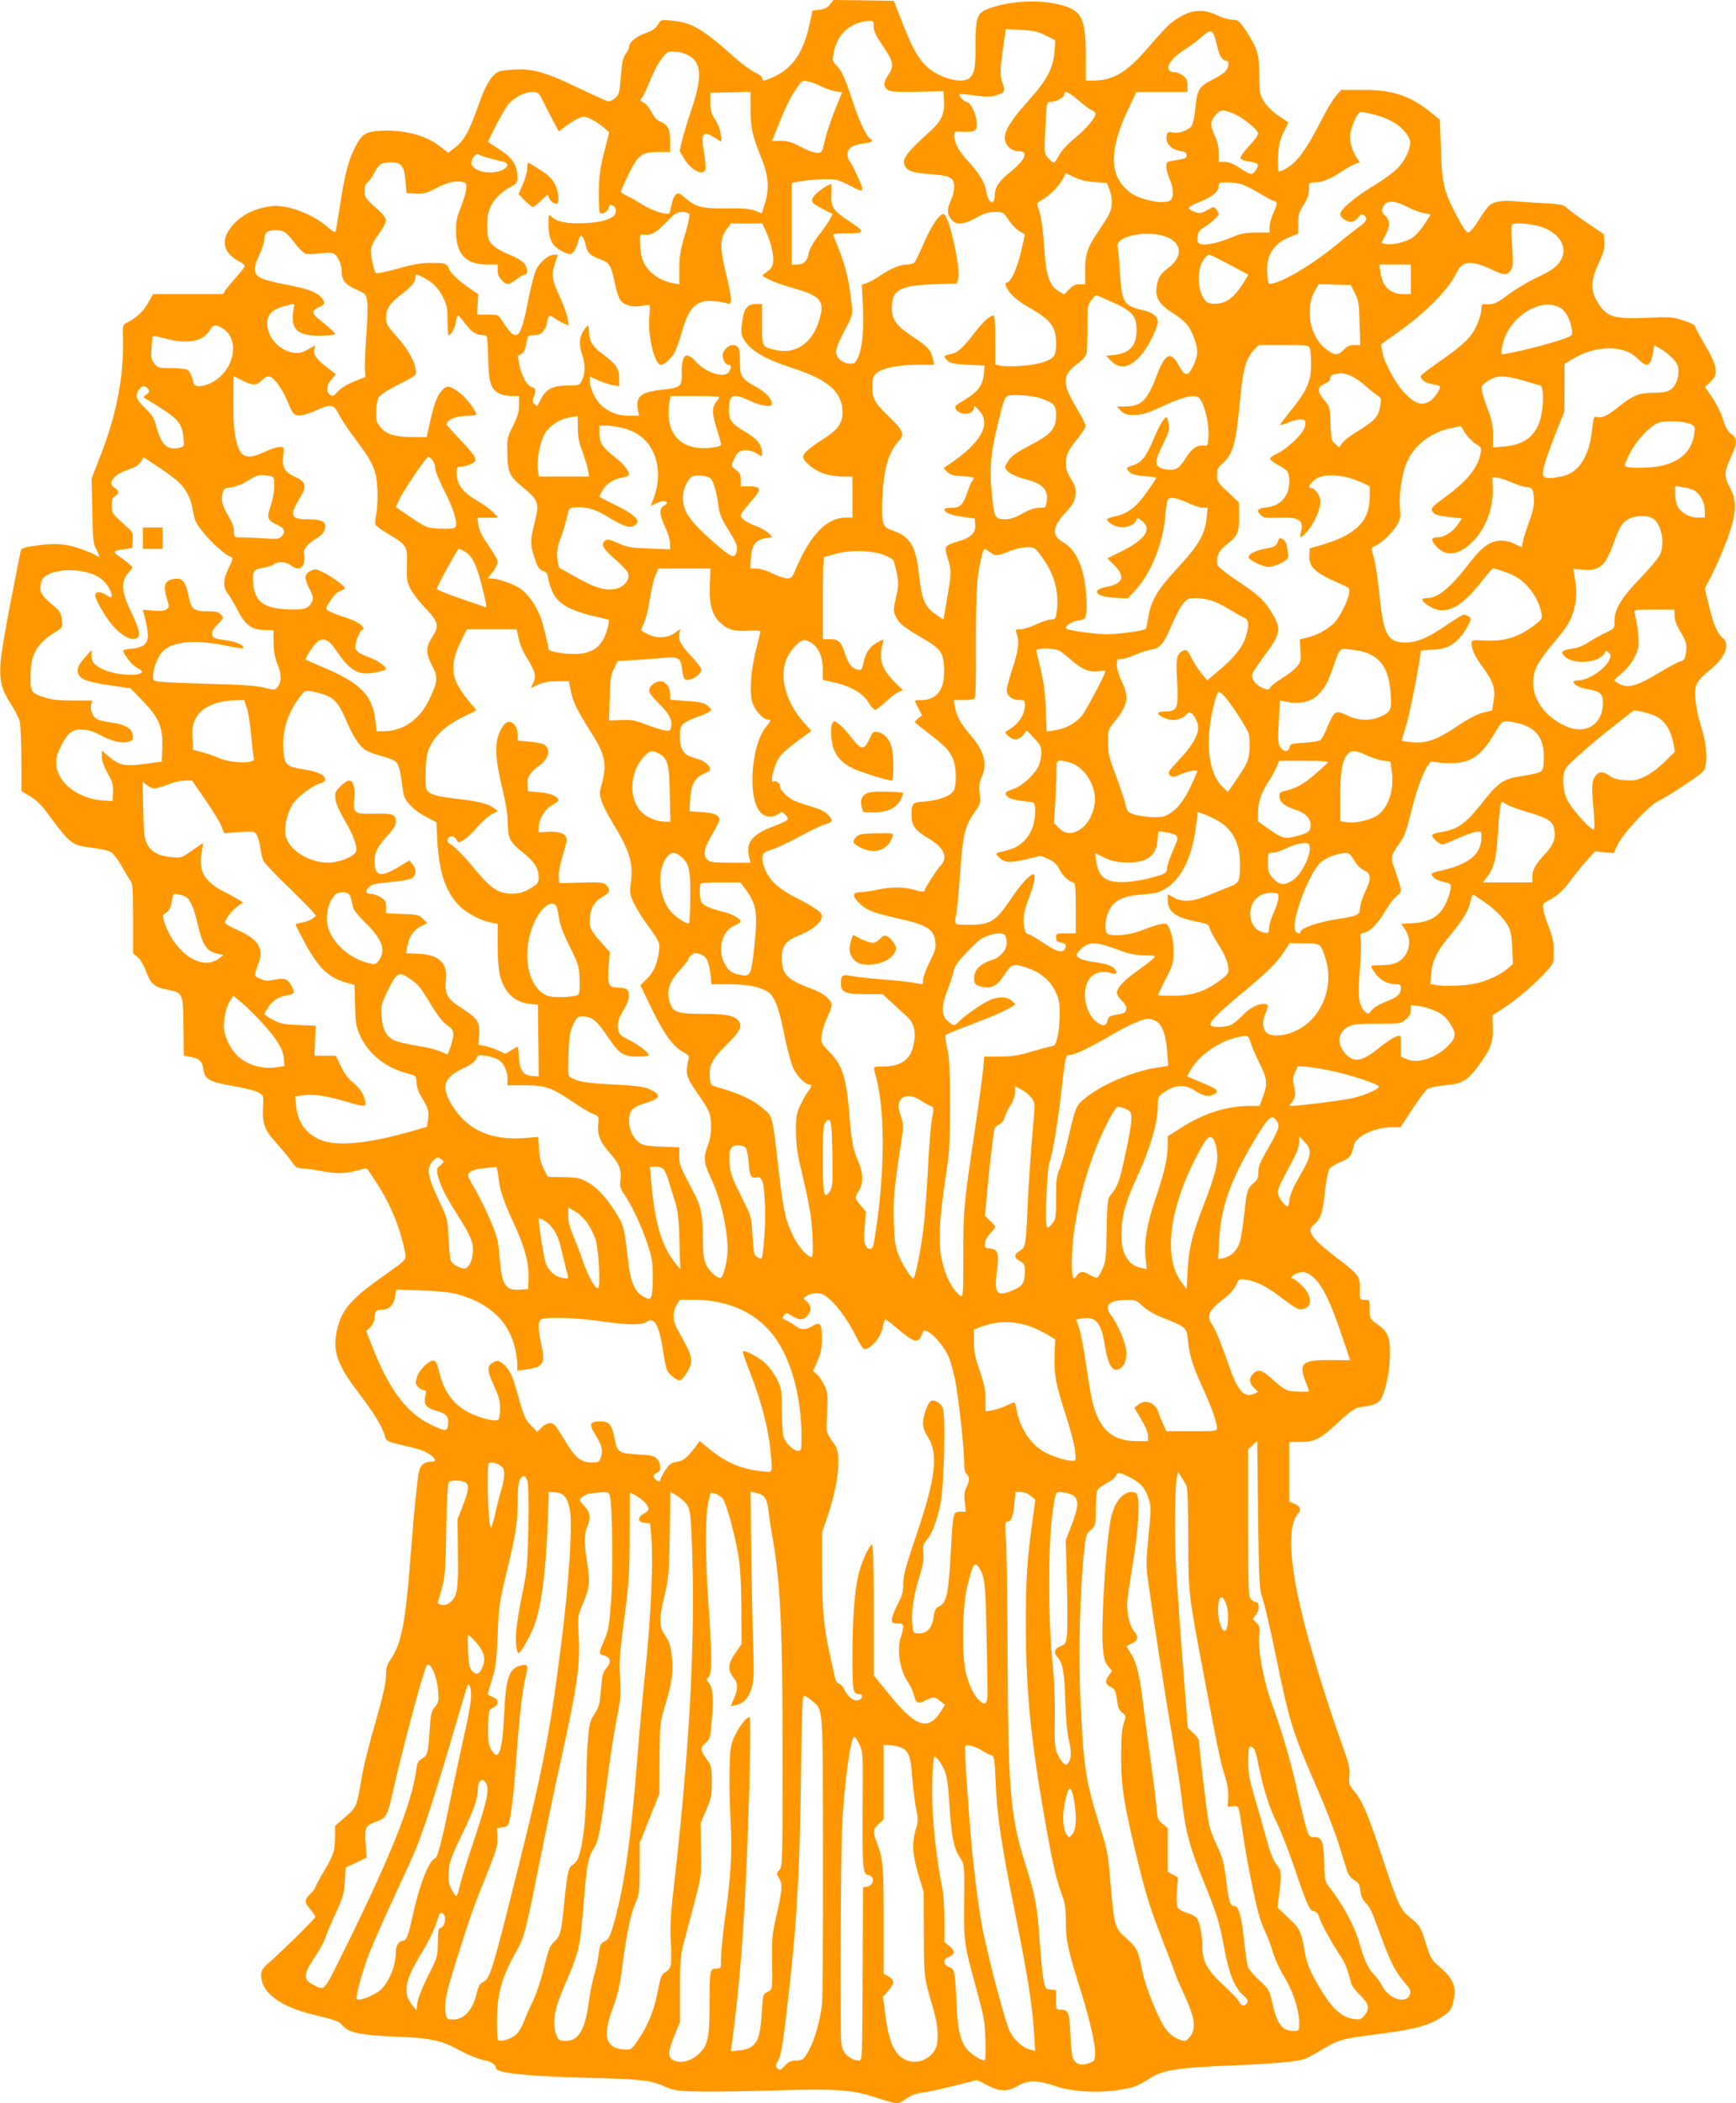 <?xml version="1.0" standalone="no"?>
<!DOCTYPE svg PUBLIC "-//W3C//DTD SVG 20010904//EN"
 "http://www.w3.org/TR/2001/REC-SVG-20010904/DTD/svg10.dtd">
<svg version="1.0" xmlns="http://www.w3.org/2000/svg"
 width="1057pt" height="1280pt" viewBox="0 0 1057 1280"
 preserveAspectRatio="xMidYMid meet">
<g transform="translate(0,1280) scale(0.1,-0.1)"
fill="#ff9800" stroke="none">
<path d="M5054 12774 c-14 -20 -32 -29 -64 -33 l-43 -6 -18 -83 c-35 -162 -98
-260 -201 -311 -69 -35 -88 -38 -88 -16 0 9 -19 24 -42 34 -24 10 -83 54 -132
97 -191 171 -256 208 -378 219 -63 6 -63 6 -83 -26 -15 -24 -34 -37 -75 -51
-55 -18 -100 -56 -100 -84 0 -8 -9 -28 -21 -43 -16 -22 -23 -52 -29 -137 -8
-100 -11 -111 -36 -132 -17 -15 -33 -21 -47 -17 -12 4 -97 42 -188 86 -194 93
-273 114 -393 105 -64 -4 -84 -10 -104 -28 -37 -35 -66 -92 -106 -208 -49
-138 -82 -197 -134 -237 l-43 -33 -50 39 c-88 70 -228 105 -376 94 -81 -6
-102 -21 -145 -107 -37 -74 -61 -167 -88 -347 -12 -79 -24 -150 -26 -157 -3
-9 -19 -1 -49 26 -94 83 -255 141 -349 127 -111 -17 -192 -62 -246 -137 -57
-79 -37 -150 58 -200 18 -9 32 -22 32 -27 0 -6 -22 -35 -49 -65 -28 -30 -57
-66 -67 -80 l-16 -26 -213 0 -213 0 -30 -53 c-29 -52 -69 -89 -126 -119 -29
-15 -29 -16 -27 -99 6 -230 -41 -468 -141 -722 l-50 -128 4 -197 c3 -181 5
-200 26 -239 24 -47 23 -50 -11 -29 -12 8 -57 26 -99 40 -86 29 -151 32 -271
14 -66 -10 -78 -15 -81 -32 -3 -12 -30 -148 -60 -303 -31 -155 -59 -324 -63
-376 -7 -113 6 -164 67 -258 22 -34 44 -78 50 -98 5 -20 10 -124 10 -231 l1
-195 51 -30 c34 -19 69 -53 100 -95 150 -202 153 -204 283 -220 56 -7 99 -17
115 -29 14 -10 42 -49 63 -86 21 -38 44 -76 52 -85 12 -14 15 -56 15 -229 l0
-212 29 -24 c16 -14 37 -50 50 -85 28 -77 50 -97 123 -111 103 -21 103 -19
105 -226 l2 -178 43 -7 c53 -10 70 -27 77 -80 8 -57 36 -72 186 -98 66 -12
134 -29 150 -39 29 -17 30 -19 27 -87 -6 -104 9 -142 83 -223 35 -39 76 -88
91 -111 22 -33 32 -40 59 -40 18 0 69 -7 112 -15 100 -19 153 -19 225 1 32 9
60 15 62 13 2 -2 25 -35 50 -74 85 -126 149 -276 177 -413 15 -74 32 -54 -146
-181 -187 -134 -238 -197 -265 -325 -25 -124 5 -205 140 -381 89 -117 140
-201 154 -257 7 -29 12 -31 150 -63 74 -17 114 -35 140 -60 23 -23 20 -30 -14
-31 -47 -2 -68 -28 -75 -93 -3 -31 -10 -92 -15 -136 -5 -44 -19 -199 -30 -345
-31 -405 -55 -530 -121 -628 -24 -35 -29 -54 -29 -101 0 -41 -18 -122 -64
-283 -36 -123 -72 -267 -81 -319 -33 -197 -32 -195 -102 -256 l-63 -55 0 -68
c0 -82 -10 -112 -72 -215 -26 -44 -48 -85 -48 -91 0 -5 -13 -23 -30 -39 -38
-36 -38 -52 0 -95 16 -19 29 -40 30 -45 0 -10 -181 -189 -284 -281 -37 -32
-46 -47 -46 -73 0 -50 24 -95 72 -134 61 -50 140 -83 280 -116 105 -25 123
-33 146 -60 36 -42 113 -57 332 -66 203 -8 266 -21 383 -85 51 -27 112 -52
137 -56 47 -7 80 -28 80 -50 0 -30 194 -50 563 -59 309 -7 383 -15 462 -52 54
-24 74 -28 190 -31 72 -2 267 0 435 5 417 13 514 7 657 -40 62 -20 122 -37
133 -37 11 0 38 13 60 29 27 20 58 31 97 36 32 4 120 23 195 42 l138 35 61
-32 c78 -40 123 -41 186 -4 62 36 121 36 228 -1 127 -44 331 -46 477 -5 20 6
63 28 96 50 78 52 169 67 497 80 264 11 407 24 452 41 15 6 64 32 108 59 91
56 120 64 335 91 234 30 322 55 407 117 35 27 43 39 53 86 19 93 -1 136 -102
222 -30 25 -41 47 -64 120 -32 105 -39 118 -98 164 -59 45 -76 84 -171 370
-86 261 -120 340 -170 400 -31 37 -33 44 -29 93 5 45 -2 72 -50 206 -98 273
-205 626 -250 827 -69 304 -73 496 -12 563 21 23 12 46 -25 61 l-29 12 0 182
0 181 68 0 c88 0 121 17 231 120 54 51 100 85 117 88 16 3 48 9 70 12 24 4 51
16 63 29 31 33 62 166 64 276 2 113 -11 145 -79 193 -43 30 -44 32 -44 89 0
58 0 58 -30 58 -32 0 -32 0 -30 75 2 65 -13 84 -139 179 -107 82 -146 120
-159 155 -7 21 -4 29 23 53 38 33 50 74 64 212 6 54 17 108 25 121 8 12 39 32
69 44 56 23 67 37 81 103 12 54 129 108 231 108 l52 0 72 110 c39 60 81 116
94 124 12 7 55 16 94 20 114 10 145 27 210 114 80 108 95 147 92 238 l-2 75
74 48 c81 54 178 137 252 217 47 51 47 51 47 123 0 56 -6 89 -28 144 -16 40
-32 89 -35 110 -5 34 -3 38 26 54 58 29 96 64 149 137 29 39 72 92 97 118 l43
47 57 -5 56 -6 25 53 c30 66 198 245 250 266 19 8 90 51 157 96 119 80 122 83
129 126 10 64 -1 146 -31 236 -14 44 -29 115 -32 157 -7 93 2 110 96 188 87
72 116 149 70 188 -33 28 -58 85 -84 196 l-25 105 28 53 c47 89 109 239 133
318 32 110 30 172 -8 243 -37 67 -36 98 9 192 36 78 36 108 -1 134 -21 15 -35
39 -50 88 -11 38 -41 97 -65 133 l-45 65 29 27 c57 52 50 95 -40 248 -27 47
-50 90 -50 96 0 6 -32 22 -71 34 -65 21 -81 23 -220 16 -206 -9 -249 5 -305
100 -41 69 -38 130 9 231 31 66 38 91 35 130 l-3 48 -99 67 c-55 37 -111 78
-125 92 -23 21 -38 24 -146 30 -66 3 -147 9 -180 12 -34 4 -79 1 -103 -5 -44
-12 -52 -21 -125 -136 -18 -27 -39 -50 -47 -50 -8 0 -27 23 -42 50 -107 192
-119 237 -125 463 l-6 173 -55 45 c-125 102 -235 138 -417 137 l-129 0 -33
-38 c-18 -21 -58 -88 -89 -149 -83 -163 -138 -241 -197 -281 -28 -19 -55 -31
-60 -28 -6 3 -8 43 -5 94 4 71 11 100 34 146 l29 58 -60 40 c-37 25 -70 58
-88 86 -27 44 -29 54 -30 165 -2 107 -5 125 -29 178 -16 32 -44 80 -64 107
-31 43 -40 49 -71 49 -20 0 -61 12 -92 27 -96 47 -180 33 -282 -48 -20 -15
-78 -78 -130 -139 -133 -157 -219 -210 -340 -210 l-48 0 0 149 c-1 239 -24
282 -173 316 -132 30 -307 17 -428 -31 -60 -24 -70 -54 -70 -207 0 -146 -5
-178 -33 -208 -45 -48 -211 1 -283 84 -46 53 -76 112 -135 262 l-47 120 -184
3 -184 2 -20 -26z m266 -139 c0 -25 15 -56 57 -117 64 -94 69 -119 29 -178
-30 -45 -28 -73 6 -91 13 -7 76 -10 177 -7 l156 3 3 -62 c4 -77 -17 -122 -85
-182 -146 -132 -175 -171 -153 -211 17 -32 49 -42 157 -50 120 -9 143 -21 143
-79 0 -20 -9 -56 -20 -80 -25 -55 -25 -82 1 -115 29 -37 75 -35 153 9 49 27
74 35 114 35 50 0 52 -1 84 -50 17 -27 47 -57 65 -67 18 -10 33 -19 33 -20 0
-2 -11 -52 -25 -111 -24 -102 -62 -182 -86 -182 -18 0 1 -43 35 -78 17 -18 56
-47 86 -64 151 -86 180 -123 180 -231 0 -73 -10 -87 -80 -112 -52 -18 -202
-31 -254 -21 l-36 7 0 149 c0 97 -4 150 -10 150 -24 0 -65 -38 -121 -111 -69
-90 -99 -116 -145 -125 -40 -7 -42 -14 -13 -40 17 -15 42 -20 123 -24 l101 -5
-3 -39 c-8 -82 -33 -117 -125 -173 -55 -33 -57 -36 -44 -57 25 -37 107 -29
107 12 0 13 5 12 25 -9 86 -86 24 -201 -185 -341 l-25 -16 22 -23 c19 -19 36
-24 93 -27 69 -4 79 -9 60 -28 -5 -5 -19 -36 -30 -69 -27 -79 -43 -95 -97 -95
-23 0 -43 -4 -43 -9 0 -20 38 -36 109 -46 l76 -11 3 -37 c4 -48 -26 -79 -99
-100 -90 -27 -92 -30 -68 -107 23 -71 22 -93 -9 -268 l-18 -103 -39 27 c-75
50 -92 90 -110 250 -19 174 -54 230 -165 267 -58 19 -64 42 -57 207 8 170 39
273 103 341 34 36 22 62 -71 151 -83 79 -99 111 -93 192 2 39 8 53 29 69 40
29 132 47 245 47 l102 0 -7 33 c-13 57 -30 76 -119 135 -103 68 -132 106 -132
173 0 115 44 141 255 149 l140 5 9 28 c18 49 -52 372 -84 392 -22 14 -72 -55
-120 -163 -27 -63 -54 -120 -61 -128 -6 -8 -28 -14 -48 -14 -42 0 -102 -26
-166 -70 -25 -17 -59 -36 -76 -42 l-32 -11 7 -131 c7 -144 -4 -259 -32 -316
-15 -30 -21 -35 -50 -33 -44 2 -82 37 -82 75 0 16 23 72 51 124 50 93 51 97
45 157 -19 174 -40 253 -113 425 -4 9 17 12 86 12 110 0 111 8 11 74 -98 65
-112 86 -108 163 2 35 1 63 -2 63 -17 -1 -86 -49 -103 -72 -25 -34 -18 -44 57
-82 l55 -28 -16 -32 c-9 -17 -39 -61 -68 -98 -32 -41 -55 -82 -60 -105 -9 -51
-31 -73 -72 -73 l-33 0 0 249 0 248 69 12 c39 6 101 11 140 11 62 0 79 -5 145
-39 69 -36 76 -37 76 -19 0 19 -63 154 -81 173 -5 5 -9 21 -9 37 0 36 32 57
99 65 49 6 62 15 41 28 -26 16 -64 96 -106 221 -51 154 -66 188 -102 227 -25
26 -26 29 -14 84 21 100 85 164 184 182 54 10 58 7 58 -34z m1047 -51 l58 -29
-3 -50 c-6 -115 -42 -187 -163 -321 -101 -113 -141 -175 -141 -221 0 -45 37
-83 83 -83 64 0 44 -51 -52 -129 -68 -55 -90 -88 -92 -140 -2 -69 -41 -48 -53
29 -8 51 -46 111 -116 186 -50 53 -78 106 -78 149 0 26 1 26 60 23 72 -3 83 7
75 71 -6 48 -39 111 -59 111 -15 0 -52 38 -44 46 3 3 45 0 92 -7 66 -9 95 -9
124 -1 62 20 64 22 46 76 -17 50 -16 78 7 240 l13 89 93 -5 c76 -4 103 -10
150 -34z m1023 7 c5 -11 15 -43 21 -73 12 -55 32 -88 56 -88 21 0 15 -45 -9
-67 -13 -12 -45 -32 -73 -46 -83 -42 -96 -62 -106 -168 -5 -51 -15 -102 -23
-115 -19 -27 -78 -48 -117 -40 -24 5 -30 2 -35 -18 -11 -45 25 -86 84 -95 28
-5 37 -11 37 -26 0 -16 -9 -21 -49 -27 -26 -4 -54 -9 -62 -12 -20 -8 -17 -46
6 -102 24 -56 28 -107 10 -129 -16 -19 -77 -20 -145 -1 -72 19 -108 40 -149
87 -81 95 -71 244 33 464 l50 105 155 0 156 0 0 39 c0 31 -6 44 -26 60 -15 12
-36 21 -48 21 -75 1 -47 72 54 136 36 23 83 58 105 78 46 41 60 44 75 17z
m-3196 -129 c78 -45 82 -132 17 -325 -22 -64 -47 -149 -57 -187 l-16 -69 27
-46 c41 -70 116 -109 130 -66 3 10 -1 58 -9 107 -12 75 -12 91 -1 103 11 12
21 10 61 -14 l47 -28 -5 47 c-3 27 -17 64 -34 89 -23 34 -28 53 -29 102 l0 60
123 3 122 3 0 -103 c0 -116 10 -162 65 -298 45 -111 51 -188 21 -282 l-18 -56
-42 16 c-31 12 -72 16 -175 14 -150 -2 -186 8 -252 66 -31 27 -38 30 -53 19
-10 -7 -22 -35 -27 -62 -5 -26 -11 -50 -13 -52 -13 -14 -104 14 -159 49 -34
21 -79 47 -99 56 -21 9 -38 21 -38 25 0 5 20 51 45 102 58 121 82 140 182 140
l73 0 0 65 c0 74 -13 101 -60 120 -21 9 -39 29 -55 61 -14 26 -34 50 -45 54
-21 7 -26 20 -12 29 5 3 26 47 47 98 36 89 72 148 105 176 20 16 93 8 134 -16z
m807 -188 c26 -13 65 -26 87 -30 l39 -6 -43 -107 c-24 -58 -52 -141 -61 -183
-18 -77 -18 -78 -49 -78 -17 0 -62 17 -100 37 -56 30 -79 36 -121 36 l-52 -1
20 51 c56 142 85 204 122 259 39 58 41 60 75 53 20 -4 57 -17 83 -31z m-1699
-81 c13 -27 41 -81 62 -121 l38 -72 29 22 c51 39 103 68 122 68 24 0 85 -33
124 -67 l32 -28 -30 -120 c-26 -99 -31 -141 -33 -242 0 -67 2 -124 6 -128 13
-13 48 7 54 30 5 21 9 23 25 14 11 -5 19 -20 19 -35 0 -40 -72 -67 -190 -72
-104 -5 -170 8 -201 39 -19 19 -19 18 -19 -48 0 -91 21 -131 83 -162 45 -22
49 -22 66 -7 11 10 24 38 30 63 10 37 14 43 26 33 8 -7 17 -28 21 -49 9 -48
26 -66 86 -88 59 -21 69 -38 91 -145 8 -42 23 -88 32 -102 22 -33 80 -49 134
-37 22 5 43 6 46 3 3 -3 2 -33 -1 -66 -12 -117 31 -296 70 -296 22 0 65 40 85
78 10 21 29 73 41 117 43 156 91 203 199 192 31 -3 66 -9 79 -13 20 -6 22 -3
22 28 0 19 -14 90 -31 159 -37 150 -36 209 5 263 l27 36 95 0 95 0 25 -54 c31
-68 49 -153 40 -189 -6 -26 -14 -36 -50 -61 -19 -13 -17 -15 30 -39 27 -13 85
-34 129 -46 162 -44 199 -75 184 -155 -31 -164 -138 -255 -270 -227 -92 20
-89 15 -89 156 l0 125 -34 0 c-55 0 -76 -25 -87 -107 -8 -58 -7 -78 5 -100 37
-72 126 -126 301 -183 221 -72 304 -146 305 -271 0 -62 -29 -104 -110 -156
-90 -57 -130 -92 -130 -113 0 -29 74 -87 131 -104 29 -9 79 -16 111 -16 l58 0
0 -125 0 -125 -42 0 c-116 -1 -216 -106 -307 -322 -17 -41 -24 -48 -48 -48
-16 0 -55 13 -88 30 -35 17 -76 30 -99 30 l-38 0 4 65 c5 77 29 110 90 120
l40 7 -22 23 c-12 12 -47 33 -78 44 -60 23 -92 46 -92 66 0 7 27 43 60 80 70
79 68 95 -11 95 l-49 0 0 40 c0 32 -5 43 -30 61 -29 22 -29 23 -14 58 8 20 22
42 31 49 25 18 74 15 111 -8 32 -20 32 -20 32 0 0 52 -28 88 -99 130 -84 48
-103 73 -103 134 0 97 23 107 130 56 63 -30 132 -40 132 -20 0 32 -35 71 -92
103 -96 54 -103 65 -103 158 0 83 -8 98 -47 99 -24 0 -58 -35 -58 -61 0 -29
18 -59 35 -59 18 0 19 -14 5 -41 -25 -45 -140 -10 -205 62 -59 66 -87 39 -84
-79 2 -73 -10 -82 -115 -93 -134 -14 -167 -41 -152 -124 l7 -35 -61 0 c-110 0
-194 59 -228 159 -7 19 -12 44 -12 57 l0 23 53 -24 c28 -12 69 -26 90 -29 l37
-7 0 50 c0 57 -21 88 -99 145 -62 46 -82 77 -84 132 -1 24 -4 44 -7 44 -3 0
-15 -15 -27 -33 -27 -39 -29 -87 -8 -147 19 -55 19 -111 -1 -152 -16 -33 -16
-34 -88 -34 -87 0 -132 -22 -161 -79 -11 -22 -21 -42 -23 -44 -1 -3 -9 2 -18
10 -12 12 -13 21 -4 43 15 41 12 55 -13 61 -29 8 -65 73 -76 140 -5 27 -9 50
-8 50 1 0 11 5 22 11 14 7 23 28 29 62 10 52 10 52 47 52 29 0 42 6 58 26 12
15 21 36 21 48 0 11 5 28 10 36 8 12 13 11 39 -8 17 -12 43 -27 57 -32 l27
-11 -7 43 c-4 24 -24 81 -46 128 -51 114 -55 136 -32 204 l19 56 -21 0 c-38 0
-92 -46 -114 -97 -11 -26 -32 -108 -46 -181 -49 -248 -69 -263 -160 -122 -21
34 -24 35 -86 35 l-65 0 3 62 4 62 -48 33 c-71 49 -122 97 -130 121 -10 33
-22 37 -109 37 -61 0 -109 -8 -204 -35 -69 -19 -129 -31 -133 -27 -5 5 -15 37
-22 73 -16 75 -10 96 48 176 20 28 36 60 36 71 0 12 -16 36 -36 54 -93 84 -94
85 -94 127 0 27 6 44 19 53 10 7 27 31 39 54 28 54 41 64 96 66 68 3 88 -21
95 -114 l6 -73 56 -3 c46 -2 65 2 113 27 73 39 125 53 166 45 31 -7 32 -8 28
-49 -3 -22 -18 -72 -34 -111 -22 -54 -28 -84 -28 -139 2 -144 58 -204 192
-205 l62 0 0 -35 c0 -25 8 -44 25 -60 31 -32 41 -31 89 5 22 17 46 30 53 30
21 0 15 45 -10 72 -13 14 -52 36 -87 49 -35 13 -78 38 -97 55 -35 33 -41 64
-34 169 5 75 57 144 144 190 32 17 37 24 37 57 0 75 -30 118 -120 176 -30 19
-56 36 -57 37 -6 4 88 184 115 221 35 47 101 84 153 84 33 0 39 -4 61 -47z
m3265 -4 c32 -28 68 -55 81 -60 12 -5 22 -14 22 -21 0 -25 -54 -89 -124 -147
-44 -36 -82 -77 -97 -105 -13 -25 -28 -46 -32 -46 -4 0 -19 11 -32 25 -28 27
-29 34 -18 223 6 120 6 122 30 122 33 0 83 27 83 45 0 27 28 15 87 -36z m958
-87 c59 -30 135 -94 135 -114 0 -11 -25 -46 -56 -78 -33 -35 -54 -65 -51 -73
3 -8 27 -17 56 -21 55 -7 61 -17 35 -54 -20 -30 -30 -28 -94 15 -38 26 -66 37
-92 38 l-38 0 0 55 c0 38 -8 72 -26 110 -28 61 -26 84 11 124 21 23 31 26 58
21 17 -4 45 -14 62 -23z m833 3 c112 -27 192 -80 224 -151 16 -34 -16 -115
-66 -171 -26 -29 -88 -74 -152 -113 -113 -68 -204 -145 -204 -173 0 -20 38
-47 66 -47 13 0 32 12 43 26 17 22 23 24 36 14 25 -21 17 -37 -37 -76 -29 -21
-84 -65 -123 -97 -140 -117 -312 -222 -396 -242 -25 -6 -27 -4 -32 42 -15 119
33 202 139 242 l48 19 1 63 c0 55 5 71 33 113 23 37 32 61 32 93 0 43 0 43 38
43 42 0 102 25 167 70 25 17 59 36 75 42 l30 10 -18 26 c-25 36 -42 88 -42
127 0 56 44 155 69 155 3 0 34 -7 69 -15z m-5378 -268 c30 -8 67 -18 83 -21
38 -9 34 -34 -10 -53 -73 -30 -183 -2 -183 46 0 27 30 63 43 52 7 -5 37 -16
67 -24z m3685 -145 l74 -5 15 -38 c21 -51 20 -112 -1 -152 -9 -18 -40 -67 -69
-110 -64 -93 -78 -138 -77 -239 l1 -78 -35 0 c-26 0 -42 -8 -64 -31 l-29 -31
-32 19 c-58 33 -78 91 -90 260 -8 132 -22 218 -42 263 -4 11 4 21 29 34 46 25
102 82 126 127 l18 36 51 -25 c36 -17 73 -27 125 -30z m902 -16 c21 -7 69 -32
106 -55 37 -22 71 -41 75 -41 4 0 13 -4 20 -8 10 -7 7 -21 -13 -63 -13 -30
-25 -70 -25 -89 l0 -35 -82 0 c-68 -1 -94 -6 -145 -28 -77 -33 -156 -51 -189
-43 -22 6 -25 11 -22 44 2 30 10 41 37 57 40 24 91 70 91 82 0 5 -6 18 -14 28
-14 19 -15 19 -55 -3 -36 -21 -46 -22 -76 -12 -19 6 -35 17 -35 25 0 7 28 23
61 35 76 29 119 64 119 96 0 22 4 24 54 24 29 0 71 -6 93 -14z m1012 -140 c29
-15 71 -30 93 -34 l39 -7 -39 -61 c-22 -33 -55 -70 -74 -82 -42 -26 -123 -45
-159 -37 l-28 6 19 37 c35 66 36 97 5 128 -23 23 -25 30 -16 51 22 48 63 48
160 -1z m-4382 -42 c3 -8 -9 -66 -28 -127 -27 -92 -33 -128 -33 -205 l0 -92
-35 6 c-91 16 -166 74 -190 147 -7 19 -13 61 -14 94 -2 56 -1 58 23 55 46 -5
72 9 134 73 55 57 67 65 100 65 24 0 39 -5 43 -16z m5221 -88 c89 -45 123
-116 88 -184 -23 -44 -56 -68 -156 -115 -52 -25 -128 -70 -168 -101 -71 -54
-90 -61 -139 -57 -18 1 -23 -3 -23 -22 0 -47 -31 -127 -69 -174 -21 -26 -76
-75 -122 -107 -127 -90 -179 -129 -179 -136 0 -20 31 -42 68 -47 23 -3 45 -10
48 -15 9 -14 -36 -78 -68 -94 -45 -23 -84 -9 -143 51 -57 58 -131 195 -140
260 l-6 40 92 65 c187 133 317 265 372 378 32 65 89 69 209 12 74 -35 89 -37
112 -11 20 22 21 49 11 181 -4 49 -4 94 0 101 14 21 154 5 213 -25z m-7680
-22 c12 -8 40 -40 62 -70 22 -29 50 -56 63 -59 12 -3 50 -2 83 3 34 5 71 5 83
0 25 -9 51 -64 51 -107 0 -56 21 -82 87 -112 60 -27 62 -28 69 -75 4 -26 1
-120 -6 -208 -6 -89 -10 -181 -8 -206 l3 -44 -70 -28 c-44 -18 -80 -40 -98
-60 -22 -27 -31 -31 -45 -22 -28 18 -26 58 5 94 l28 33 -35 26 c-79 60 -103
90 -97 120 l6 29 -45 -25 c-37 -21 -53 -24 -89 -19 -87 14 -160 96 -158 179 1
60 36 89 136 112 l29 6 -7 -51 c-15 -106 29 -144 163 -143 46 1 86 4 90 8 7 6
-13 25 -97 93 -46 37 -45 52 5 75 28 14 33 20 25 35 -26 49 -81 73 -235 101
-59 11 -125 28 -145 38 -49 24 -52 59 -11 144 16 35 30 78 30 96 0 20 7 36 18
42 26 16 85 13 110 -5z m5380 -33 c82 -42 79 -119 -7 -183 -36 -27 -53 -48
-60 -75 -26 -93 -6 -137 88 -197 80 -52 103 -78 131 -152 27 -72 25 -109 -6
-173 -32 -64 -49 -64 -86 4 -49 91 -83 77 -134 -58 -57 -152 -93 -189 -191
-191 l-53 0 25 -26 c21 -21 35 -25 83 -25 48 1 76 9 171 53 131 61 203 76 226
46 30 -38 56 -148 53 -220 -3 -66 -4 -69 -27 -66 -42 6 -75 -17 -113 -78 -41
-66 -64 -78 -131 -64 -59 13 -61 42 -6 150 34 69 41 91 36 120 -4 20 -9 39
-12 43 -11 10 -44 -42 -80 -129 -46 -109 -75 -146 -125 -161 -45 -14 -48 -19
-20 -44 13 -12 42 -19 90 -23 38 -2 70 -7 70 -11 0 -3 -25 -41 -56 -84 -65
-92 -116 -132 -190 -148 -30 -7 -54 -15 -54 -19 0 -16 40 -41 74 -47 43 -7 90
11 103 38 8 20 9 20 36 -1 63 -50 22 -111 -122 -184 l-89 -44 39 -38 c73 -72
60 -115 -42 -135 -100 -20 -70 -60 49 -67 l78 -4 52 56 c91 101 163 280 177
444 10 107 12 112 44 112 16 0 58 -13 93 -30 34 -16 76 -30 92 -30 l29 0 -6
-60 c-9 -99 -49 -169 -176 -305 -124 -134 -164 -201 -180 -304 -6 -35 -12 -65
-14 -68 -11 -11 -169 -33 -235 -33 -72 0 -239 23 -250 35 -13 12 33 43 73 49
43 7 43 7 50 54 3 26 1 89 -5 139 -17 148 -62 240 -140 285 -68 40 -63 92 18
179 47 52 56 67 60 107 3 41 0 55 -27 97 -23 36 -31 61 -31 94 0 54 12 79 74
155 25 31 46 65 46 74 0 10 -27 63 -60 118 -84 139 -82 194 9 259 30 22 52 46
56 63 4 15 6 86 6 158 -1 122 0 133 22 165 13 19 28 33 33 32 5 -1 53 -22 106
-46 116 -54 138 -81 138 -167 0 -94 -41 -139 -135 -150 l-50 -5 32 -33 c56
-57 124 -38 197 57 37 50 85 151 86 181 0 32 -30 58 -82 70 -126 28 -137 44
-149 234 -4 72 -11 140 -14 151 -22 72 204 112 313 56z m369 -162 l114 -61
-22 -36 c-64 -106 -117 -145 -192 -140 -37 3 -44 8 -64 43 -37 66 -30 189 14
237 9 10 20 18 26 18 5 0 61 -27 124 -61z m1103 -89 l0 -90 -41 0 c-84 0 -131
43 -144 133 l-7 47 96 0 96 0 0 -90z m-6017 14 c62 -32 97 -67 124 -122 24
-49 28 -69 28 -144 0 -49 3 -88 6 -88 15 0 37 39 44 78 4 23 10 42 14 42 4 0
24 -23 44 -50 38 -51 68 -70 112 -70 23 0 23 -1 27 -137 4 -154 16 -191 68
-218 16 -8 49 -15 75 -15 l45 0 0 -55 c0 -44 -8 -70 -37 -128 -35 -69 -36 -76
-34 -167 2 -116 13 -139 100 -210 91 -75 97 -94 65 -216 -28 -106 -26 -139 8
-231 14 -38 25 -53 43 -57 17 -4 27 -15 30 -34 23 -112 55 -156 141 -197 30
-14 94 -35 140 -45 47 -10 88 -21 91 -23 3 -3 -2 -30 -11 -61 -30 -103 -89
-146 -201 -146 -65 0 -155 16 -155 29 -1 22 -33 152 -47 190 -27 75 -78 147
-126 180 -43 29 -137 61 -181 61 -19 0 -19 0 1 23 25 27 43 61 43 81 0 8 -25
52 -56 97 -41 60 -58 95 -62 126 l-5 43 64 0 63 0 -30 31 c-16 17 -58 48 -94
69 -99 58 -130 102 -130 182 0 23 4 28 24 28 31 0 78 18 88 33 11 17 -9 46
-93 134 -44 46 -79 86 -79 90 1 31 56 52 138 53 23 0 42 4 42 8 0 21 -64 105
-101 131 -63 47 -79 48 -110 13 -29 -33 -49 -87 -74 -204 l-17 -78 -74 0
c-112 0 -168 15 -204 56 -27 31 -30 42 -30 97 1 34 7 73 14 87 9 16 51 44 122
80 105 53 109 56 106 85 -6 55 -48 130 -115 205 -59 66 -67 80 -67 115 0 53
27 95 94 144 60 44 86 76 86 103 0 22 3 22 43 2z m5677 -99 c22 -44 25 -65 28
-182 l4 -133 -37 0 c-28 0 -44 -7 -65 -30 -34 -36 -58 -34 -113 11 -96 79
-123 249 -57 357 l20 33 98 -3 97 -3 25 -50z m1259 -94 c30 -22 58 -82 63
-136 3 -28 0 -30 -77 -56 -90 -31 -346 -92 -353 -84 -3 3 0 29 7 59 39 173
246 298 360 217z m-8151 -121 c80 -49 82 -180 3 -271 -39 -46 -100 -78 -147
-79 -29 0 -33 4 -43 45 -6 25 -19 49 -30 55 -11 5 -56 10 -100 10 -75 0 -81 2
-101 28 -19 23 -22 36 -17 95 2 37 6 70 8 72 3 2 38 -5 79 -16 134 -35 226
-17 267 51 20 35 36 37 81 10z m6618 -122 c4 -13 7 -57 7 -98 0 -99 -26 -158
-120 -274 -40 -50 -71 -91 -69 -93 1 -1 26 6 54 17 88 34 117 21 92 -40 -17
-41 -111 -127 -166 -151 -25 -11 -43 -26 -41 -32 2 -7 25 -24 51 -38 59 -32
66 -42 66 -99 0 -89 -53 -149 -139 -158 -54 -5 -64 -18 -35 -46 18 -18 31 -20
130 -16 105 3 134 -20 115 -88 -13 -43 0 -40 43 10 39 45 76 132 76 177 0 32
-34 81 -56 81 -21 0 -17 14 12 43 48 49 174 45 292 -8 l52 -24 0 -63 c0 -149
-84 -233 -290 -293 l-75 -22 -3 -39 c-5 -73 32 -109 180 -173 67 -29 68 -30
62 -63 -11 -57 -63 -155 -99 -187 -44 -38 -98 -67 -156 -81 l-45 -11 4 -68 c4
-61 2 -70 -23 -99 -14 -17 -53 -47 -85 -67 -33 -20 -66 -45 -74 -56 -13 -19
-16 -19 -49 -5 -42 17 -71 57 -62 85 3 11 37 61 74 111 102 137 106 166 36
275 -44 68 -77 98 -208 185 -63 42 -113 83 -115 93 -9 48 9 87 58 125 67 51
74 69 74 169 l-1 86 -66 62 c-62 57 -67 65 -67 103 0 34 6 47 31 69 64 57 84
121 104 338 23 244 37 298 93 358 l26 27 152 0 c149 0 153 0 160 -22z m2210
-61 c27 -29 34 -45 34 -78 0 -22 -7 -53 -15 -69 -25 -48 -52 -60 -135 -60 -90
0 -129 -16 -219 -89 -66 -53 -97 -67 -130 -58 -16 4 -19 -4 -26 -66 -17 -174
-79 -273 -185 -296 -58 -12 -82 -14 -104 -5 -26 10 -9 76 67 269 l52 130 1
145 0 145 51 31 c72 43 145 64 222 64 76 0 131 -21 178 -68 51 -52 74 -40 88
45 l7 43 39 -23 c22 -12 56 -39 75 -60z m-1973 -99 c22 -7 63 -33 91 -58 28
-25 64 -54 79 -64 26 -16 28 -21 22 -59 -13 -77 -28 -93 -162 -176 -29 -18
-61 -44 -71 -58 l-18 -25 -24 20 c-23 19 -25 28 -29 123 -3 101 -4 104 -37
143 -45 52 -45 81 1 100 23 10 35 22 35 35 0 14 8 21 28 24 15 2 31 5 36 6 5
0 27 -4 49 -11z m-6739 -33 c62 -32 91 -32 120 0 13 14 31 25 39 25 30 0 80
-64 116 -150 34 -80 38 -85 69 -88 21 -2 56 8 99 27 96 45 115 43 147 -21 14
-29 59 -98 101 -152 108 -143 128 -189 133 -307 2 -53 -1 -119 -7 -147 -6 -28
-8 -57 -5 -65 3 -8 41 -35 85 -61 106 -63 111 -72 107 -188 -3 -83 0 -98 22
-143 14 -27 55 -81 93 -119 78 -83 83 -106 37 -176 -38 -58 -38 -97 1 -171 37
-70 35 -97 -17 -205 -58 -123 -160 -194 -279 -194 l-42 0 -7 61 c-16 154 -88
230 -311 325 -60 25 -112 48 -113 49 -8 7 52 97 74 112 39 25 67 10 119 -67
78 -115 132 -143 232 -122 31 6 58 14 61 17 12 12 -44 54 -98 74 -77 28 -93
44 -84 85 9 43 32 86 46 86 6 0 1 11 -11 24 -14 15 -57 36 -103 50 -44 15 -88
32 -99 39 -18 13 -18 15 12 61 18 29 42 53 59 59 17 6 30 15 30 18 0 12 -75
67 -128 94 -49 24 -53 25 -82 10 -38 -19 -39 -46 -4 -112 21 -42 23 -53 13
-75 -19 -42 -47 -51 -151 -46 -139 6 -193 45 -205 147 -9 82 -1 97 55 105 27
3 57 13 68 21 27 20 75 18 104 -5 38 -29 66 -26 79 10 5 17 8 37 4 45 -12 33
8 66 61 100 54 34 66 50 66 85 0 29 -31 40 -109 40 -102 0 -110 23 -44 131 43
70 36 98 -31 127 -63 28 -80 59 -72 127 6 55 6 55 -21 55 -16 0 -57 -14 -92
-30 -87 -41 -127 -38 -153 11 -27 54 -38 136 -38 302 0 81 1 147 3 147 1 0 24
-11 51 -25z m7800 -1 c50 -14 96 -28 103 -29 30 -9 21 -180 -14 -249 -38 -76
-101 -115 -204 -123 l-69 -6 0 76 c0 61 -6 91 -30 152 -16 41 -32 92 -36 112
-5 36 -3 39 37 66 55 34 95 35 213 1z m-8373 -50 c11 -14 10 -19 -8 -34 l-21
-17 39 -24 c175 -106 196 -130 206 -222 5 -51 4 -54 -18 -60 -77 -21 -115 11
-145 120 -15 58 -26 76 -71 120 -56 55 -63 75 -37 111 18 26 36 28 55 6z
m5439 -59 c76 -27 90 -42 90 -97 0 -89 -27 -120 -168 -193 -67 -35 -103 -60
-119 -84 -13 -19 -23 -38 -23 -43 0 -25 51 -56 118 -73 110 -26 147 -65 135
-139 -5 -34 -8 -36 -45 -36 -27 0 -60 -11 -102 -35 -41 -23 -76 -35 -100 -35
-68 0 -72 6 -86 145 -17 163 -9 255 38 445 34 140 40 155 62 162 34 10 152 0
200 -17z m-1960 9 c0 -3 -9 -17 -20 -31 -26 -34 -25 -71 5 -166 14 -43 25 -84
25 -92 0 -9 -19 -15 -64 -20 -183 -20 -281 89 -250 278 l7 37 148 0 c82 0 149
-3 149 -6z m-862 -186 c0 -55 7 -91 27 -143 14 -38 30 -89 34 -112 l8 -43
-152 0 -153 0 -7 38 c-9 52 12 169 38 216 29 52 91 95 153 105 27 5 50 9 50
10 1 0 2 -32 2 -71z m6776 21 c26 -12 28 -16 22 -57 -14 -106 -83 -172 -206
-198 -68 -14 -203 -15 -217 0 -3 2 10 35 28 73 39 79 127 173 179 191 43 14
155 9 194 -9z m-6501 -24 c75 -19 130 -57 166 -114 55 -86 63 -202 21 -312
l-18 -48 29 14 c32 17 69 20 69 5 0 -5 -9 -14 -20 -20 -28 -15 -25 -54 10
-128 17 -35 30 -80 30 -99 l0 -36 -127 5 c-113 4 -135 8 -190 33 -52 23 -66
25 -78 15 -28 -23 -16 -47 55 -109 39 -35 75 -71 81 -82 21 -41 -19 -94 -80
-104 -58 -10 -126 11 -229 70 -53 30 -99 56 -104 57 -5 2 -12 28 -15 58 -4 45
0 70 22 130 15 41 32 98 38 127 10 49 13 51 46 55 55 7 119 -9 175 -42 121
-72 153 -84 180 -72 60 27 22 67 -132 141 -40 19 -72 37 -72 40 0 3 9 21 20
39 24 40 69 68 121 76 21 3 39 12 39 19 0 22 -34 64 -86 105 -77 61 -94 87
-94 143 l0 49 43 0 c23 0 69 -7 100 -15z m5193 -97 c33 -19 35 -23 29 -57 -17
-88 -80 -167 -217 -267 -78 -57 -87 -67 -78 -84 12 -22 29 -28 118 -38 l63 -7
-23 -35 c-32 -46 -84 -80 -124 -80 -42 0 -44 -17 -6 -58 53 -57 123 -52 199
13 89 76 146 211 142 337 l-2 73 29 -2 c16 -1 55 -14 88 -29 32 -14 73 -27 90
-28 37 -1 44 -15 45 -84 1 -36 -9 -77 -30 -132 -16 -43 -33 -95 -36 -115 -3
-19 -7 -35 -9 -35 -2 0 -21 9 -41 20 -22 12 -57 20 -83 20 -63 0 -115 -36
-187 -129 -122 -158 -197 -221 -266 -221 -15 0 -27 -4 -27 -9 0 -15 50 -50 86
-60 81 -22 164 28 275 170 34 43 65 79 69 79 22 0 119 -35 149 -55 71 -45 131
-134 146 -216 6 -33 4 -38 -32 -66 -104 -80 -187 -107 -310 -101 -82 4 -83 4
-83 -19 0 -36 23 -83 74 -152 59 -80 72 -124 60 -198 l-9 -56 -55 -14 c-36 -9
-90 -37 -158 -83 -120 -81 -187 -105 -275 -97 -32 3 -60 7 -62 9 -2 1 10 41
25 88 22 64 90 413 90 458 0 4 30 7 68 8 100 1 160 40 217 141 24 45 25 48 9
60 -10 7 -24 13 -31 13 -7 0 -56 -30 -110 -67 -106 -73 -175 -102 -239 -103
-118 -1 -140 41 -168 316 -9 83 -23 173 -31 200 -19 62 -19 59 9 72 39 17 105
81 132 127 21 36 23 50 18 101 -8 73 9 194 36 267 42 111 146 195 274 221 l61
13 27 -44 c16 -24 44 -53 64 -65z m-7913 -219 c53 -45 82 -94 97 -166 6 -26
12 -58 15 -69 13 -57 165 -216 226 -236 8 -3 3 -21 -13 -53 -40 -79 -43 -125
-12 -166 14 -19 41 -64 60 -101 45 -90 87 -121 162 -122 l57 -1 1 -75 c0 -53
7 -91 22 -128 26 -64 28 -109 4 -140 -18 -23 -18 -23 -82 -7 -48 12 -142 19
-355 24 -159 4 -298 11 -309 16 -15 7 -17 15 -12 52 6 49 35 110 63 135 62 56
199 66 377 29 55 -12 102 -19 104 -16 16 16 -35 39 -105 49 -71 10 -78 13 -81
35 -3 16 7 35 34 62 37 38 37 39 19 59 -15 16 -31 20 -85 20 -79 0 -94 11
-110 85 -22 104 -40 123 -101 110 -46 -10 -56 -43 -35 -112 18 -55 18 -57 0
-71 -14 -10 -36 -12 -81 -8 -35 4 -63 5 -63 4 0 -2 7 -28 15 -58 8 -30 15 -74
15 -97 0 -52 -27 -74 -101 -81 -27 -2 -49 -7 -49 -10 0 -23 55 -92 85 -106 19
-10 33 -21 30 -26 -19 -30 -171 -18 -245 20 -48 24 -63 44 -63 82 l0 32 -39
-44 c-47 -52 -56 -82 -34 -114 17 -26 79 -43 236 -64 l75 -11 76 -79 c98 -101
121 -156 117 -281 l-3 -86 -103 -14 c-122 -16 -157 -9 -220 45 l-42 36 0 -38
c0 -24 13 -59 36 -101 30 -54 35 -71 32 -116 l-3 -52 -50 3 c-177 9 -314 132
-290 261 9 47 53 128 83 152 38 29 108 25 173 -10 75 -40 130 -55 173 -47 29
6 36 12 36 29 0 52 -41 78 -144 92 -27 4 -59 11 -72 17 -28 13 -47 57 -39 90
l6 25 -113 0 c-79 -1 -129 4 -168 16 -91 28 -95 34 -94 135 1 132 37 195 153
267 43 26 43 27 38 73 -4 37 -12 52 -39 75 -94 81 -99 91 -88 152 16 90 271
102 371 18 32 -27 59 -72 59 -98 0 -14 -5 -14 -35 5 -37 23 -65 21 -65 -4 0
-24 58 -126 101 -177 50 -59 100 -91 136 -87 44 5 40 40 -16 158 -66 136 -68
192 -10 256 19 20 19 21 -3 41 -13 11 -40 32 -61 46 -44 28 -39 36 31 45 l47
7 3 47 c3 43 0 49 -34 80 -95 86 -94 84 -94 132 0 35 5 48 20 56 11 6 20 17
20 25 0 8 -9 19 -20 25 -49 26 -12 81 76 110 49 17 70 30 82 50 l16 27 75 -49
c42 -27 97 -67 124 -89z m1561 119 c9 -12 16 -35 16 -49 0 -15 24 -75 54 -133
62 -121 88 -212 65 -227 -8 -6 -49 -8 -91 -6 -82 4 -80 3 -217 96 l-50 34 15
36 c21 52 167 269 181 270 6 1 19 -9 27 -21z m-995 -94 c30 -6 31 -8 31 -63 0
-32 -9 -82 -22 -119 -26 -74 -21 -88 40 -116 46 -21 53 -43 25 -72 -15 -14
-30 -16 -113 -10 -52 3 -113 6 -135 6 -40 0 -40 0 -41 40 -1 25 -14 58 -33 89
-37 61 -45 91 -37 135 6 31 10 34 53 40 25 3 67 19 92 35 68 42 83 46 140 35z
m2687 -15 c17 -14 40 -94 49 -171 5 -41 17 -73 46 -120 62 -100 72 -123 65
-152 -12 -49 -32 -41 -140 54 -147 129 -186 184 -188 269 -2 56 34 128 66 135
31 6 86 -1 102 -15z m5992 -75 c36 -23 62 -74 62 -121 l0 -43 -44 0 c-49 0
-103 31 -123 70 -7 14 -13 47 -13 74 l0 48 48 -7 c26 -3 57 -13 70 -21z m-264
-164 c59 -22 89 -157 51 -229 -9 -19 -63 -83 -120 -142 -115 -120 -155 -187
-155 -259 0 -45 -1 -46 -47 -67 -27 -12 -74 -38 -105 -58 -38 -25 -73 -39
-109 -43 -56 -7 -69 -20 -44 -45 57 -58 223 -41 248 25 3 10 9 9 21 -3 13 -12
15 -21 7 -40 -21 -55 -129 -129 -188 -129 -66 0 -21 -43 57 -55 71 -11 90 -28
90 -79 0 -136 -106 -202 -232 -143 -165 77 -237 237 -166 372 15 28 58 87 96
131 89 106 108 137 128 215 16 61 15 122 -2 206 l-6 31 59 -5 c102 -9 138 22
188 162 34 97 50 122 90 146 33 20 99 25 139 9z m-3710 -240 c74 -100 105
-211 91 -324 -7 -53 -9 -56 -35 -56 -16 0 -57 -13 -92 -30 -34 -16 -78 -30
-95 -30 -31 0 -32 -1 -23 -26 18 -45 11 -103 -25 -211 -19 -58 -35 -118 -35
-134 0 -34 32 -59 77 -59 30 0 33 -3 33 -30 0 -61 -37 -116 -105 -156 -18 -10
-18 -11 3 -32 30 -30 66 -28 92 5 l22 28 44 -47 c39 -41 44 -52 44 -93 0 -26
-9 -63 -20 -84 -25 -49 -101 -117 -148 -132 -53 -17 -61 -27 -35 -49 14 -11
48 -21 92 -25 69 -7 70 -7 73 -38 6 -59 -11 -131 -40 -172 -37 -53 -77 -78
-146 -94 -55 -12 -57 -14 -41 -31 37 -41 69 -44 169 -20 l93 22 46 -20 c34
-15 51 -31 66 -60 21 -42 64 -82 87 -82 11 0 14 -31 14 -155 l0 -155 -60 0
c-57 0 -60 -1 -60 -25 0 -20 6 -27 30 -31 31 -7 34 -12 24 -38 -11 -28 -54
-17 -127 33 -40 27 -82 52 -94 55 -17 5 -23 17 -28 51 -8 53 -2 88 36 187 27
73 37 128 22 128 -21 0 -78 -61 -136 -148 -90 -134 -122 -156 -236 -160 -47
-1 -91 1 -98 5 -9 6 -9 20 -3 48 6 22 17 135 25 250 17 244 30 299 86 378 40
57 41 60 34 117 -5 47 -3 67 14 105 35 79 13 155 -74 256 -56 65 -82 113 -91
168 l-7 41 61 0 c37 0 64 5 68 12 5 7 7 145 6 308 -1 162 3 341 8 396 10 97
34 204 46 204 3 0 17 -9 31 -20 33 -26 45 -25 118 5 34 14 80 25 108 25 46 0
48 -1 91 -60z m-3515 34 c51 -30 77 -87 119 -267 16 -69 17 -77 3 -71 -9 4
-61 22 -116 41 -103 34 -175 63 -175 70 0 14 126 243 133 243 5 0 21 -7 36
-16z m2546 -19 c28 -10 55 -24 62 -32 6 -8 17 -46 24 -84 11 -60 10 -79 -6
-147 -17 -76 -17 -80 1 -117 19 -40 44 -60 168 -133 103 -61 119 -83 124 -173
8 -128 -40 -199 -135 -199 -24 0 -43 -2 -43 -5 0 -2 10 -23 22 -46 l22 -42
-22 -18 c-12 -9 -22 -20 -22 -23 0 -3 37 -33 83 -68 100 -76 124 -101 148
-153 21 -44 25 -147 9 -190 -13 -35 -84 -64 -176 -72 -80 -6 -84 -10 -84 -86
0 -60 23 -92 100 -137 99 -58 125 -117 76 -169 -23 -24 -91 -130 -98 -153 -2
-6 -25 -4 -58 6 -66 20 -144 20 -230 1 -36 -8 -82 -14 -102 -15 -51 0 -51 -26
1 -73 43 -39 84 -54 253 -92 149 -34 192 -61 202 -130 7 -42 3 -55 -33 -128
-23 -45 -41 -94 -41 -109 0 -16 -2 -28 -4 -28 -2 0 -25 4 -52 9 -27 5 -114 15
-194 21 -80 6 -165 16 -189 21 -51 11 -61 4 -61 -48 0 -52 27 -63 149 -63
l104 0 52 -47 c28 -27 70 -65 93 -85 49 -44 62 -99 43 -183 -19 -85 -78 -125
-181 -125 -65 0 -65 1 -50 -50 58 -202 60 -566 3 -947 -14 -96 -19 -113 -34
-113 -33 0 -42 36 -34 135 l7 92 -31 36 c-36 41 -38 52 -11 92 28 42 26 109
-6 181 -31 70 -40 119 -54 297 -18 214 -42 288 -126 372 -44 45 -46 50 -42 94
3 26 19 77 37 114 22 49 29 72 22 85 -19 34 -58 62 -126 87 -146 55 -175 86
-175 188 0 71 26 103 108 136 73 28 128 72 134 106 5 21 -2 31 -36 54 -22 16
-70 43 -106 61 -106 52 -165 102 -195 164 -16 33 -25 66 -23 86 3 29 8 33 63
52 33 11 107 46 165 78 58 32 123 63 145 70 56 17 59 23 31 57 -18 21 -46 36
-98 52 -40 12 -86 27 -102 34 -41 15 -96 65 -96 87 0 23 -26 44 -41 34 -20
-12 -4 71 23 125 18 35 46 63 116 115 l92 68 -44 49 c-115 128 -156 289 -102
400 27 56 85 111 110 103 69 -20 105 -83 106 -180 l0 -62 73 -16 c97 -22 172
-66 205 -121 15 -25 33 -45 40 -45 7 0 37 22 65 49 29 28 64 54 79 60 l25 10
-57 58 c-76 78 -91 137 -63 236 5 18 3 18 -27 2 -51 -26 -78 -62 -91 -122 -12
-51 -14 -54 -38 -48 -35 8 -55 34 -76 97 -23 73 -39 88 -92 88 l-43 0 0 250
c0 138 3 250 8 251 4 0 39 9 77 20 83 23 202 20 280 -6z m-1053 -179 c-6 -124
13 -190 67 -239 46 -41 84 -51 176 -45 36 2 65 0 65 -4 0 -4 -11 -52 -25 -105
-35 -133 -44 -277 -21 -337 18 -46 66 -96 92 -96 20 0 18 -8 -10 -41 -92 -109
-116 -428 -39 -519 29 -35 74 -40 112 -14 21 15 24 15 43 -4 11 -11 18 -25 14
-30 -3 -6 -44 -25 -90 -42 -130 -49 -169 -101 -143 -192 l7 -28 -122 0 c-99 0
-125 3 -140 17 -30 27 -22 72 27 153 24 41 45 82 45 91 0 29 -29 42 -107 47
l-75 5 4 71 c6 93 27 132 84 157 39 18 43 22 34 40 -14 26 -46 45 -97 58 -61
17 -83 49 -83 127 0 56 3 65 26 83 15 11 50 28 78 37 29 9 61 23 72 31 19 14
18 15 -7 37 -23 20 -43 24 -128 30 l-101 8 0 29 c0 37 -14 65 -40 79 -25 14
-76 -11 -85 -41 -7 -22 -1 -31 77 -112 48 -49 65 -90 53 -127 -6 -18 -12 -20
-43 -14 -20 4 -71 20 -112 36 -63 25 -85 29 -148 26 l-74 -3 4 135 c3 115 7
142 26 181 l23 46 102 6 c56 4 134 9 173 13 94 9 110 0 116 -66 3 -28 10 -56
16 -62 22 -22 102 23 102 58 0 8 -27 44 -60 79 -67 72 -83 104 -74 142 l7 26
-31 -23 c-45 -33 -110 -37 -167 -10 -25 12 -44 25 -42 29 24 45 40 98 53 183
9 57 24 122 34 146 l19 42 158 0 159 0 -4 -94z m3051 -100 c26 -8 75 -31 109
-53 35 -21 75 -44 91 -51 32 -14 35 -42 12 -118 -19 -61 -69 -125 -162 -203
l-72 -61 -36 42 c-19 23 -47 66 -61 95 -23 45 -28 51 -47 44 -41 -15 -48 -47
-41 -166 12 -184 5 -205 -73 -205 -50 0 -55 -13 -13 -35 47 -24 106 -20 137
11 24 24 26 24 44 8 11 -10 24 -34 30 -55 17 -54 -20 -126 -112 -223 -66 -71
-71 -78 -56 -93 14 -15 20 -14 66 5 44 19 101 29 101 18 0 -2 -13 -34 -30 -70
-41 -92 -84 -152 -132 -183 -34 -23 -50 -27 -107 -26 -36 1 -86 8 -111 15 -43
13 -46 16 -58 67 -7 29 -34 108 -59 175 -40 104 -47 132 -47 197 -1 68 2 79
27 110 95 117 105 160 58 259 -18 37 -31 81 -31 103 0 34 2 37 29 37 16 0 54
12 85 26 32 14 75 28 97 31 52 7 76 37 125 153 21 50 51 107 67 126 25 30 34
34 76 34 26 0 69 -6 94 -14z m2823 -96 c1 -24 13 -58 32 -88 39 -64 44 -84 37
-136 -6 -37 -11 -45 -34 -51 -14 -3 -73 -35 -131 -70 -130 -78 -183 -94 -234
-70 -20 10 -36 21 -36 24 0 4 18 23 41 41 53 42 96 111 105 166 5 38 -5 128
-23 202 -5 22 -5 22 118 22 l124 0 1 -40z m-7038 -137 c7 -35 29 -84 53 -122
48 -77 56 -108 35 -149 l-15 -30 42 20 c30 15 64 21 116 22 l74 1 13 -63 c14
-67 38 -115 127 -256 81 -127 94 -190 61 -307 -15 -53 -15 -61 0 -107 9 -27
37 -82 62 -123 106 -171 132 -253 115 -370 -8 -58 -7 -69 15 -119 14 -30 51
-91 83 -135 81 -112 82 -113 71 -179 -11 -71 -34 -118 -77 -159 l-34 -33 71
-147 c75 -154 129 -227 194 -262 25 -14 34 -24 30 -35 -3 -8 -8 -33 -11 -56
-6 -47 7 -78 74 -172 24 -34 51 -78 59 -97 20 -50 18 -145 -6 -205 -28 -71
-25 -108 15 -192 61 -126 105 -312 105 -442 0 -64 -23 -160 -40 -171 -17 -11
-72 37 -91 79 -14 32 -19 65 -19 152 0 141 -12 204 -52 279 -88 167 -93 179
-93 231 l0 52 -107 4 c-88 3 -112 7 -135 24 -39 28 -63 80 -63 136 0 58 22 82
96 104 98 28 105 51 27 86 -34 15 -81 21 -216 28 -169 9 -212 16 -257 40 -22
12 -22 15 -18 145 4 114 8 139 29 181 23 46 26 49 62 48 53 -2 83 -27 147
-123 70 -105 95 -121 183 -121 37 0 67 4 67 9 0 16 -68 67 -125 95 -46 22 -55
31 -61 60 -7 41 0 66 37 127 30 48 37 97 17 117 -7 7 -31 12 -55 12 -58 0 -65
17 -57 128 l7 88 -57 64 c-63 70 -71 90 -63 157 6 54 31 91 80 118 41 22 46
43 17 70 -17 15 -36 17 -152 14 l-133 -4 -3 39 c-2 23 8 74 22 122 14 45 26
91 26 103 0 35 -41 53 -110 49 l-60 -3 0 29 c0 50 36 110 80 135 22 12 40 26
40 30 0 23 -43 42 -111 49 l-74 7 -3 38 c-4 46 13 75 67 114 64 45 78 108 30
134 -11 5 -51 13 -89 16 l-69 6 1 31 c2 68 -50 108 -83 65 -60 -77 -62 -177
-10 -389 18 -73 32 -154 32 -195 2 -108 11 -128 91 -192 73 -58 98 -98 98
-155 0 -26 -7 -37 -33 -54 -57 -36 -95 -47 -151 -42 -69 6 -117 41 -207 151
-64 78 -121 136 -153 154 -21 12 -11 43 15 43 10 0 23 -9 29 -20 10 -19 13
-19 39 -5 16 8 55 44 87 81 33 37 75 74 94 82 33 14 34 15 15 29 -41 31 -91
45 -219 60 -152 17 -193 31 -202 68 -3 14 -4 67 -2 118 3 74 9 102 31 143 34
67 103 126 197 171 41 20 77 37 79 39 2 2 -18 27 -43 56 -26 29 -58 77 -73
106 -36 74 -30 152 22 256 l37 76 152 0 152 0 12 -57z m3294 -74 c9 -5 43 -32
74 -59 62 -55 115 -75 169 -64 19 3 35 4 35 0 0 -20 -117 -240 -145 -274 -40
-46 -100 -78 -166 -87 l-46 -7 -6 139 c-4 101 -12 165 -31 241 -14 57 -26 107
-26 112 0 19 104 18 142 -1z m1875 -14 c90 -38 131 -110 140 -245 7 -102 2
-112 -62 -141 -60 -28 -140 -25 -204 8 -67 33 -77 28 -116 -65 -16 -39 -36
-77 -43 -84 -8 -8 -49 -15 -100 -18 -81 -5 -87 -7 -90 -27 -5 -31 -37 -30 -57
1 -14 21 -15 44 -9 154 l7 129 51 -10 c73 -13 144 5 183 46 42 45 56 71 88
162 45 126 37 119 110 112 35 -3 81 -13 102 -22z m-6356 -251 c62 -20 92 -54
135 -154 42 -98 78 -155 115 -182 14 -10 58 -28 99 -38 40 -10 82 -27 92 -38
12 -11 23 -44 29 -88 6 -38 12 -84 15 -102 7 -46 63 -104 138 -143 l63 -33 6
-115 c11 -195 52 -315 139 -398 46 -44 128 -87 191 -98 l37 -7 0 -132 c0 -81
6 -151 14 -184 28 -102 87 -159 178 -171 l53 -6 3 -218 2 -218 -42 3 c-53 4
-76 38 -79 121 -1 31 -4 57 -7 57 -3 0 -20 -10 -39 -21 l-35 -22 -46 21 c-26
12 -64 24 -84 28 l-36 6 5 55 c8 78 -10 107 -103 166 -91 57 -109 90 -99 176
11 101 -44 152 -170 157 -38 2 -71 3 -71 3 -1 1 2 22 7 47 11 58 39 97 85 119
l36 17 -26 26 c-24 24 -34 27 -126 30 l-100 4 0 39 c0 34 -5 42 -32 59 -18 11
-45 20 -60 20 -33 0 -36 19 -8 45 15 13 47 20 127 27 64 5 117 15 131 24 27
18 29 54 3 85 l-18 23 -70 -42 c-105 -64 -143 -54 -143 38 0 52 18 87 80 156
36 38 50 63 50 83 0 46 -17 52 -130 49 -125 -3 -132 3 -123 96 6 67 -6 106
-33 106 -9 0 -32 -16 -51 -35 -32 -32 -35 -40 -31 -78 3 -26 24 -74 56 -128
54 -91 80 -164 69 -193 -11 -29 -105 -66 -169 -66 -113 0 -234 74 -257 157
-14 49 5 143 40 198 29 46 124 117 174 129 14 4 25 12 25 20 0 28 -42 50 -121
62 -114 18 -125 27 -133 111 -11 115 21 226 96 327 30 42 36 45 68 40 19 -3
56 -12 81 -20z m5484 -11 c36 -39 135 -190 147 -225 6 -17 8 -61 6 -99 -6 -72
-7 -75 -97 -209 l-35 -50 -32 31 c-92 89 -110 293 -47 522 9 31 19 57 24 57 4
0 20 -12 34 -27z m-5951 -75 c9 -29 20 -105 26 -170 5 -64 13 -123 16 -132 14
-36 -135 -34 -221 4 -27 12 -72 27 -100 34 l-50 13 -3 74 c-2 62 1 82 21 119
35 67 124 106 248 109 l46 1 17 -52z m8572 -44 c61 -29 97 -84 114 -173 l8
-45 -61 -61 c-35 -35 -87 -74 -119 -89 -50 -24 -67 -28 -123 -24 -46 3 -73 10
-94 26 -36 27 -63 28 -83 5 -26 -30 -28 -63 -17 -190 6 -67 9 -129 5 -138 -8
-22 -135 117 -165 181 -28 59 -31 152 -7 189 20 31 178 169 314 274 l101 79
46 -9 c25 -5 62 -16 81 -25z m-819 -49 c101 -30 143 -90 143 -204 0 -48 -5
-74 -15 -84 -8 -8 -54 -20 -102 -27 -132 -19 -157 -35 -270 -180 -90 -114
-143 -150 -245 -165 -30 -5 -48 -12 -48 -20 0 -15 46 -55 63 -55 5 0 45 16 88
36 44 19 95 38 114 41 35 6 35 5 35 -31 0 -105 -76 -167 -253 -206 -55 -13
-57 -14 -43 -34 8 -13 32 -25 62 -32 48 -10 49 -11 46 -45 -2 -18 -15 -59 -30
-89 -38 -77 -96 -111 -196 -118 l-74 -4 24 -36 c46 -67 23 -161 -48 -198 -22
-12 -56 -18 -100 -18 -72 0 -71 1 -30 -55 27 -37 75 -61 122 -61 24 0 30 -4
30 -21 0 -39 -20 -57 -90 -84 -43 -17 -77 -37 -89 -53 -19 -26 -19 -26 -40 -8
-38 35 -45 86 -31 258 6 86 9 170 5 186 -6 27 -3 31 24 37 36 8 85 60 129 137
18 31 47 69 64 83 30 25 31 28 21 68 -6 23 -21 69 -33 102 -25 68 -23 78 34
157 25 34 40 75 61 160 36 145 68 240 100 295 23 39 29 42 53 36 15 -4 59 -8
97 -7 121 0 186 45 269 188 35 59 42 66 71 66 17 0 54 -7 82 -15z m-5247 -180
c55 -29 65 -62 68 -247 l4 -168 -36 0 c-44 0 -102 23 -135 53 -86 79 -80 250
12 345 35 36 46 38 87 17z m4310 -11 c30 -14 75 -29 100 -33 l45 -6 8 -50 c18
-115 -16 -225 -84 -275 -44 -31 -137 -52 -194 -43 l-35 6 0 147 c0 153 12 224
46 261 23 25 48 24 114 -7z m-1805 -45 c91 -26 166 -151 150 -252 -10 -65 -42
-122 -83 -151 -52 -36 -95 -34 -134 5 l-31 30 9 142 c4 78 8 163 7 190 -2 53
6 57 82 36z m1570 1 c-4 -6 -41 -40 -82 -75 -70 -60 -117 -85 -185 -99 -22 -5
-28 -12 -28 -31 0 -35 29 -60 91 -80 62 -19 99 -54 99 -93 0 -40 -9 -48 -69
-66 -83 -24 -101 -21 -179 34 l-72 51 0 53 c0 65 18 118 64 190 20 31 42 72
50 91 l15 35 151 0 c103 0 149 -3 145 -10z m-6836 -226 c44 -63 88 -136 98
-160 l18 -45 92 7 c88 6 92 6 106 -17 8 -13 18 -49 22 -79 4 -30 13 -67 20
-81 8 -14 71 -81 141 -148 70 -68 139 -137 153 -154 l25 -30 -21 -17 c-12 -9
-40 -20 -62 -24 -23 -3 -41 -9 -41 -12 0 -4 20 -45 46 -93 87 -165 148 -227
255 -259 l57 -16 4 -126 c3 -115 6 -130 34 -190 52 -109 157 -190 289 -224 48
-12 49 -12 51 -55 1 -27 13 -60 32 -91 40 -64 45 -84 38 -135 l-7 -43 -128
-36 c-245 -68 -428 -83 -522 -42 -87 37 -138 109 -146 207 l-6 57 54 7 c61 8
138 -4 260 -40 111 -33 121 -32 113 3 -12 48 -33 80 -75 114 -27 21 -53 56
-73 98 l-32 65 -64 0 -65 0 3 91 4 92 -104 4 c-87 3 -111 8 -155 31 -29 15
-53 31 -53 35 0 4 11 24 25 45 28 41 61 61 118 71 41 8 44 14 22 56 -22 43
-42 50 -103 38 -45 -9 -59 -8 -89 6 -38 18 -38 15 -8 96 33 89 -4 145 -131
201 -41 18 -74 38 -74 44 0 21 45 79 78 101 l32 22 -32 20 c-18 11 -61 34 -96
52 -108 57 -144 123 -125 228 6 31 10 58 9 59 -1 2 -31 -18 -67 -43 -62 -44
-66 -46 -121 -41 -80 7 -129 33 -153 82 -17 34 -20 64 -23 208 l-4 169 31 -23
c34 -25 47 -23 146 15 22 8 59 15 82 16 l42 0 80 -116z m7926 -30 c14 -9 67
-29 119 -44 125 -36 158 -56 168 -100 13 -61 -1 -99 -59 -162 -58 -63 -73 -92
-73 -139 l0 -29 -151 0 -150 0 25 33 c43 56 57 113 66 262 8 131 16 195 26
195 3 0 16 -7 29 -16z m-1759 -99 c90 -53 134 -138 134 -261 0 -102 -6 -118
-53 -136 -23 -9 -82 -33 -131 -53 -105 -44 -167 -48 -221 -16 l-35 20 0 -40
c0 -68 52 -105 182 -129 59 -11 67 -15 73 -38 3 -15 25 -55 47 -90 45 -68 67
-123 68 -164 0 -22 -12 -36 -65 -74 -86 -61 -162 -84 -276 -84 -49 0 -89 2
-89 4 0 3 21 46 47 97 44 86 48 98 48 168 0 52 -6 92 -19 124 -19 49 -20 49
-57 43 -21 -3 -71 -19 -112 -36 -89 -35 -210 -43 -221 -14 -12 32 -5 91 17
134 31 62 89 89 205 97 65 4 97 11 127 28 106 61 170 186 197 385 l11 88 41
-14 c22 -8 59 -26 82 -39z m-258 -87 c17 -15 16 -21 -18 -98 -16 -38 -32 -83
-34 -102 -3 -32 -6 -34 -82 -56 -44 -13 -115 -26 -160 -29 -127 -9 -176 24
-190 131 l-6 44 53 -26 c39 -20 73 -28 125 -30 131 -7 194 35 202 134 l5 56
46 -7 c25 -4 52 -12 59 -17z m814 -60 c17 -49 -43 -176 -101 -215 -49 -33 -83
-30 -120 12 -27 31 -31 43 -31 95 0 59 1 60 28 60 15 0 54 13 87 29 63 31 130
40 137 19z m-3823 -73 c47 -40 56 -81 54 -249 -1 -81 -4 -150 -7 -153 -10 -11
-79 32 -111 69 -79 93 -88 263 -18 340 22 25 46 23 82 -7z m4096 -21 c16 -27
40 -51 61 -61 44 -21 45 -49 4 -135 -16 -34 -30 -78 -30 -96 0 -40 -14 -47
-154 -68 -100 -16 -206 -53 -206 -73 0 -19 -29 -11 -35 9 -22 69 93 364 162
417 35 27 102 51 145 52 21 1 31 -8 53 -45z m-3713 -166 c75 -98 83 -150 61
-356 -20 -184 -23 -189 -97 -172 -46 10 -62 24 -87 71 -41 82 -12 193 60 225
23 10 41 21 41 25 0 17 -54 48 -103 59 -77 19 -126 40 -137 61 -11 20 -13 102
-3 112 3 4 59 7 123 7 l118 0 24 -32z m-2403 -46 c5 -9 13 -35 17 -57 5 -31
22 -54 78 -110 107 -104 129 -172 78 -236 -18 -21 -19 -21 -73 -6 -99 29 -188
105 -224 191 -29 69 -15 164 33 219 20 23 78 23 91 -1z m5655 -17 c-1 -17 -14
-57 -28 -88 -15 -31 -28 -73 -29 -93 -2 -34 -3 -35 -32 -29 -104 20 -113 186
-12 230 17 8 48 14 67 12 32 -2 35 -4 34 -32z m-6647 4 c24 -21 44 -68 64
-153 33 -142 55 -175 127 -191 l33 -7 -32 -24 c-73 -53 -183 -12 -264 98 -48
64 -87 169 -66 176 25 8 40 34 47 78 7 46 7 46 41 41 19 -4 41 -12 50 -18z
m7903 -30 c62 -41 120 -101 146 -151 12 -22 19 -64 22 -129 l4 -95 -32 -28
c-49 -41 -125 -76 -199 -92 -70 -14 -187 -18 -241 -8 l-32 7 6 65 c9 82 37
137 125 242 74 90 105 143 116 203 5 24 11 34 19 30 6 -3 36 -23 66 -44z
m-5652 -26 c5 -10 12 -43 16 -73 5 -37 26 -93 64 -169 54 -108 57 -120 61
-199 2 -49 -1 -88 -7 -94 -16 -16 -144 -22 -185 -9 -129 43 -168 280 -76 464
42 84 105 123 127 80z m2736 -185 c11 -42 6 -66 -19 -97 -14 -16 -36 -33 -48
-37 -94 -29 -132 -69 -125 -130 2 -22 10 -30 37 -37 64 -16 97 -2 139 60 52
79 58 81 140 55 88 -28 150 -81 182 -154 19 -43 23 -69 22 -138 0 -47 -7 -107
-14 -135 -11 -42 -17 -51 -38 -53 -14 -2 -70 -17 -124 -33 -78 -23 -119 -29
-191 -29 l-92 0 -7 -77 c-4 -43 -27 -211 -51 -373 -67 -453 -70 -483 -70 -761
0 -240 -1 -256 -17 -245 -49 35 -93 121 -115 224 -20 100 -14 244 23 487 25
161 28 208 28 450 0 220 -3 284 -17 345 -9 41 -13 77 -9 81 4 4 36 18 72 32
36 14 112 43 170 66 58 22 123 52 144 65 l39 23 -22 22 c-28 28 -88 28 -144 0
-52 -26 -155 -99 -181 -128 -24 -27 -28 -26 -65 5 -41 35 -42 87 0 194 16 43
33 94 36 113 4 24 24 54 72 104 79 83 90 91 138 109 60 21 100 18 107 -8z
m673 -74 c76 -29 114 -37 170 -38 69 -1 71 -2 55 -19 -9 -10 -51 -42 -92 -72
-85 -59 -130 -106 -130 -137 0 -11 14 -33 31 -49 20 -19 29 -36 27 -51 -2 -19
-12 -25 -56 -32 -47 -9 -54 -13 -59 -38 -7 -34 -30 -36 -67 -7 -64 50 -91 175
-52 247 24 46 76 67 130 53 47 -12 51 -10 37 17 -12 23 -52 37 -126 47 -61 7
-102 22 -109 40 -3 8 11 28 30 44 47 41 88 40 211 -5z m1248 9 c9 -13 23 -54
32 -90 41 -164 -36 -341 -179 -412 -79 -40 -168 -44 -192 -9 -20 28 -20 65 -1
111 20 49 19 57 -10 57 -41 0 -87 -25 -130 -70 -22 -23 -52 -48 -67 -56 -29
-15 -105 -19 -125 -6 -20 13 30 65 181 191 168 140 217 188 264 259 l35 53 88
-2 c81 -1 90 -4 104 -26z m-3771 -44 c30 -14 43 -45 52 -121 l6 -58 107 0
c116 0 193 -16 240 -49 39 -28 66 -100 100 -276 17 -84 39 -161 54 -192 25
-48 71 -93 96 -93 16 0 13 -14 -9 -43 -11 -14 -33 -52 -48 -84 -23 -51 -26
-70 -26 -158 1 -66 8 -132 23 -195 61 -259 72 -322 78 -442 4 -91 3 -128 -5
-128 -26 0 -85 67 -116 134 -44 91 -60 168 -85 396 -36 318 -37 325 -85 366
-74 63 -138 94 -301 142 -27 8 -30 13 -33 53 -6 77 12 113 98 197 86 84 104
120 75 152 -28 31 -79 40 -218 40 -146 0 -178 10 -196 61 -26 76 -11 129 59
206 28 30 50 58 50 63 0 14 30 40 45 40 8 0 25 -5 39 -11z m-1779 -145 c51
-34 66 -53 131 -161 30 -51 69 -102 87 -115 39 -27 47 -37 47 -64 0 -28 -31
-126 -39 -121 -42 23 -98 40 -183 53 -57 9 -119 24 -138 33 -48 22 -72 69 -77
149 -4 63 -2 72 41 160 52 105 65 111 131 66z m-903 -264 c94 -104 130 -162
136 -219 l4 -49 -50 -7 c-116 -16 -224 32 -278 123 -18 29 -35 73 -39 97 -8
55 8 139 35 183 l20 33 57 -48 c30 -26 82 -77 115 -113z m7154 65 c39 -19 61
-39 84 -75 39 -61 35 -89 -19 -140 -74 -71 -179 -104 -244 -76 l-37 15 0 66
c0 64 -1 66 -22 59 -25 -7 -63 -32 -123 -80 -93 -74 -141 -81 -190 -30 -58 62
-51 135 15 168 28 15 62 18 177 18 138 0 142 1 172 26 22 18 31 34 31 56 l0
31 52 -6 c28 -4 75 -18 104 -32z m-1712 -57 c40 -17 64 -81 72 -183 l7 -91
-74 -12 c-159 -27 -343 -108 -445 -196 -44 -38 -45 -41 -99 -270 -14 -60 -34
-129 -45 -154 -17 -37 -20 -67 -20 -172 0 -114 -2 -130 -21 -154 -41 -52 -44
-38 -38 151 3 98 11 194 17 213 21 60 51 238 72 420 27 235 28 240 52 240 31
0 114 39 243 114 114 67 200 105 237 106 9 0 28 -5 42 -12z m581 -134 c6 -21
30 -77 53 -123 48 -96 51 -127 21 -206 l-20 -55 -57 0 c-144 -1 -277 -43 -417
-131 l-85 -54 0 -55 c0 -77 -23 -174 -75 -326 -51 -150 -70 -258 -60 -357 l7
-70 -31 6 c-83 17 -125 87 -123 208 1 108 24 192 92 339 86 187 129 336 130
447 0 50 1 52 47 82 63 42 121 42 183 1 47 -31 78 -37 111 -20 30 16 23 29
-26 51 -25 10 -66 28 -91 39 l-46 20 23 41 c50 88 179 177 290 198 59 12 60
11 74 -35z m-4583 -102 c35 -20 58 -68 58 -119 l0 -38 108 0 c124 0 159 -12
301 -108 46 -31 99 -62 116 -68 31 -11 31 -13 27 -63 -5 -66 11 -105 76 -179
54 -61 68 -100 59 -167 -4 -31 1 -46 25 -81 49 -73 97 -175 136 -287 32 -96
36 -118 37 -212 0 -58 -5 -113 -10 -122 -10 -17 -12 -17 -45 0 -49 24 -78 83
-91 183 -5 46 -15 121 -21 166 -8 65 -17 94 -46 143 -59 100 -122 170 -182
204 -49 27 -64 31 -150 32 l-95 2 -24 47 c-17 33 -26 70 -29 121 l-5 75 -86
-7 c-199 -14 -340 47 -432 189 -76 117 -62 176 54 232 51 23 77 42 86 61 11
25 14 26 59 19 26 -4 59 -14 74 -23z m5118 -79 c107 -26 228 -67 244 -83 13
-13 -81 -56 -164 -74 -66 -14 -321 -46 -366 -46 -15 0 -16 2 -2 18 25 29 29
54 17 102 -10 40 -9 51 6 84 l18 38 71 -6 c39 -4 118 -19 176 -33z m-1868
-156 c18 -25 20 -38 14 -100 -19 -217 -35 -439 -40 -572 -10 -224 -12 -237
-47 -257 -37 -22 -37 -43 1 -63 26 -14 30 -21 30 -60 0 -68 -13 -91 -66 -114
-103 -46 -122 -27 -105 108 15 116 9 138 -42 143 -29 3 -32 6 -30 32 1 17 15
43 33 61 16 17 30 35 30 39 0 4 -14 21 -32 37 l-31 30 12 132 c15 163 40 376
46 398 3 9 16 21 30 27 14 6 27 23 31 39 4 15 19 49 35 74 19 29 29 59 29 83
l0 37 41 -23 c23 -12 50 -36 61 -51z m-680 -12 c21 -14 48 -29 61 -34 23 -9
24 -9 11 -83 -7 -40 -18 -174 -24 -298 -6 -124 -18 -283 -26 -353 -14 -127
-52 -317 -63 -317 -14 1 -70 90 -91 145 -19 49 -24 86 -28 196 -4 138 1 201
40 454 20 132 20 141 5 186 -21 59 -21 88 0 111 23 25 72 23 115 -7z m1274
-66 c21 -17 17 -69 -20 -244 -37 -176 -50 -215 -88 -260 -25 -30 -26 -34 -30
-220 -3 -166 -6 -196 -25 -236 -11 -26 -25 -49 -31 -53 -6 -4 -26 3 -44 14
-43 26 -62 25 -81 -2 -24 -37 -32 -13 -31 90 3 277 110 661 249 899 24 39 27
41 56 33 17 -5 37 -14 45 -21z m899 -63 c19 -29 13 -47 -63 -180 -41 -71 -51
-98 -50 -129 1 -33 -4 -45 -29 -67 -39 -35 -41 -41 -58 -193 -7 -68 -19 -143
-26 -165 -15 -51 -54 -89 -98 -98 l-34 -7 6 114 c10 199 66 359 210 602 93
156 111 171 142 123z m-2707 -202 c3 -165 1 -199 -13 -220 -39 -60 -46 -27
-45 205 0 167 3 197 17 213 32 35 38 5 41 -198z m2320 94 c13 -17 24 -73 24
-117 -2 -53 -25 -134 -82 -280 -72 -187 -92 -269 -99 -401 l-6 -115 -33 44
c-119 162 -66 494 135 839 25 43 43 52 61 30z m586 -86 c-1 -28 -18 -66 -59
-136 -39 -67 -59 -113 -64 -146 -5 -42 -8 -47 -21 -37 -26 19 -50 60 -50 83 0
12 14 48 31 80 18 32 47 88 65 123 21 38 34 78 34 100 l0 36 32 -33 c26 -26
32 -40 32 -70z m-3434 33 c7 -8 15 -48 18 -88 5 -82 15 -101 49 -92 35 8 45
-28 51 -180 4 -108 -10 -300 -22 -313 -7 -6 -35 11 -42 26 -4 9 -10 65 -13
123 -6 105 -6 105 -70 233 -55 109 -64 136 -69 195 -6 85 6 111 52 111 19 0
39 -7 46 -15z m-1840 -85 c0 -5 -10 -16 -21 -24 -18 -12 -20 -21 -15 -53 11
-55 45 -126 116 -238 80 -125 100 -170 100 -223 0 -56 -26 -112 -52 -112 -28
0 -74 26 -83 47 -4 10 -11 72 -14 138 -6 118 -7 121 -59 230 -72 153 -78 199
-32 245 16 16 25 18 40 10 11 -6 20 -15 20 -20z m334 -90 c10 -86 30 -147 98
-293 65 -142 90 -238 86 -331 l-3 -61 -48 -3 c-92 -6 -111 24 -126 203 -8 99
-14 121 -58 225 -28 63 -69 146 -91 184 -23 37 -42 74 -42 81 0 24 34 40 99
46 36 3 69 7 72 7 4 1 9 -25 13 -58z m1007 44 c8 -10 22 -42 31 -73 9 -31 26
-87 39 -126 17 -57 22 -102 26 -240 l5 -170 -32 40 c-82 103 -125 249 -146
503 l-7 82 35 0 c21 0 41 -7 49 -16z m-464 -329 c18 -26 40 -70 49 -98 20 -65
32 -297 15 -297 -19 0 -60 72 -90 160 -16 47 -43 117 -60 157 -21 50 -31 88
-31 123 l0 52 43 -25 c23 -13 57 -46 74 -72z m-214 -27 c31 -43 42 -73 67
-183 12 -49 24 -99 27 -109 5 -17 1 -18 -32 -13 -44 7 -81 39 -101 86 -11 27
-44 229 -44 272 0 17 58 -20 83 -53z m4637 -305 c52 -46 104 -153 169 -348 28
-82 51 -151 51 -152 0 -1 -53 -1 -118 0 -173 2 -197 -19 -152 -133 11 -28 20
-53 20 -55 0 -9 -109 -5 -135 5 -14 5 -47 29 -73 53 -76 71 -100 79 -132 47
-27 -27 -25 -56 5 -86 l25 -25 -24 -11 c-61 -27 -100 16 -155 175 -47 135 -82
219 -102 249 -35 49 -19 84 72 154 36 27 64 59 75 83 16 37 19 39 53 34 67 -9
122 -35 209 -100 108 -81 118 -86 148 -79 59 15 51 90 -17 150 -21 20 -44 36
-50 36 -16 0 0 20 25 30 40 16 66 10 106 -27z m-5220 -98 c202 -54 322 -168
359 -343 6 -29 11 -69 11 -88 l0 -35 48 6 c111 15 124 35 98 151 -23 108 -22
150 7 158 45 12 226 5 352 -14 162 -24 252 -26 283 -4 45 31 75 -21 97 -164 8
-55 19 -111 24 -125 10 -27 56 -67 77 -67 22 0 65 67 71 108 5 39 -4 62 -82
201 -30 53 -32 105 -5 149 l20 32 84 0 c221 0 399 -87 505 -245 96 -144 151
-359 151 -592 0 -75 -2 -83 -19 -83 -30 0 -79 48 -91 88 -5 20 -10 94 -10 163
0 120 -1 129 -30 187 -17 33 -49 77 -72 97 -40 37 -125 81 -135 71 -3 -2 18
-64 47 -137 63 -161 106 -323 120 -459 15 -153 19 -141 -47 -134 -128 13 -219
51 -320 133 l-63 51 -27 -37 c-51 -66 -71 -82 -112 -89 -34 -5 -46 -14 -71
-52 -16 -25 -30 -52 -30 -59 0 -11 -5 -11 -20 -3 -11 6 -20 18 -20 26 0 9 9
18 20 21 26 7 27 52 2 83 -16 20 -31 24 -120 29 -117 7 -124 12 -141 101 -16
81 -33 100 -85 100 -64 0 -72 -17 -34 -76 41 -65 51 -101 37 -141 -10 -31 -13
-33 -59 -33 -63 0 -101 32 -160 133 -24 39 -50 80 -58 90 -22 24 -52 21 -84
-10 l-28 -27 -38 41 c-38 40 -41 47 -96 243 -19 67 -47 113 -81 136 -22 15
-29 15 -51 4 -40 -22 -40 -50 3 -142 30 -66 38 -95 38 -140 -1 -32 -5 -62 -10
-67 -14 -14 -97 4 -164 35 -103 47 -166 127 -196 252 -14 57 -22 72 -36 72
-30 0 -88 -58 -100 -101 -11 -34 -10 -42 6 -59 10 -11 26 -20 35 -20 15 0 17
-5 10 -33 -12 -54 2 -74 64 -92 66 -19 78 -33 74 -82 -4 -46 -14 -46 -106 -2
-147 71 -256 217 -357 478 l-35 90 25 25 c14 14 25 36 25 50 0 44 10 56 46 56
44 0 72 28 80 81 l7 41 151 -5 c96 -3 175 -11 216 -22z m2277 -37 c54 -51 107
-126 157 -225 20 -40 41 -73 47 -73 44 0 104 72 115 138 4 23 10 42 15 42 4 0
36 -24 69 -52 107 -91 131 -97 153 -39 10 28 12 29 38 16 42 -22 106 -102 128
-159 11 -29 26 -86 35 -127 21 -102 56 -416 56 -499 0 -48 4 -71 15 -80 19
-16 19 -43 -1 -82 -12 -24 -15 -45 -10 -90 l7 -58 -34 0 c-44 0 -45 -2 -57
-233 -15 -266 -26 -319 -70 -342 -25 -13 -30 -23 -36 -67 -9 -65 -38 -98 -88
-98 -34 0 -35 0 -41 53 -9 68 9 188 45 299 20 64 26 99 22 137 -4 43 -1 54 21
80 31 37 60 112 82 212 23 101 34 544 15 590 -13 31 -53 55 -72 43 -19 -12
-48 -89 -48 -132 0 -29 8 -55 26 -81 69 -106 54 -246 -66 -601 -65 -192 -80
-246 -80 -296 0 -50 -6 -73 -35 -128 -19 -37 -35 -78 -35 -92 0 -21 5 -24 35
-24 41 0 43 -9 19 -85 -25 -80 -4 -205 47 -276 11 -16 25 -46 31 -67 16 -59
24 -64 69 -42 49 26 62 25 95 -3 l27 -23 -26 -41 c-76 -120 -153 -93 -314 107
l-93 114 0 398 c0 255 -4 398 -10 398 -17 0 -67 -111 -84 -186 -24 -106 -36
-275 -36 -500 0 -208 3 -224 43 -224 27 0 17 -34 -12 -38 -27 -4 -64 27 -81
68 -6 15 -20 30 -30 33 -11 3 -21 15 -24 28 -3 13 -16 74 -30 134 -40 176 -51
293 -51 535 l0 225 32 93 c67 195 87 380 48 436 -59 84 -56 72 -49 197 5 104
4 121 -14 163 -12 25 -32 57 -46 70 l-26 23 26 58 c21 46 27 74 28 137 1 93
-10 108 -60 77 -42 -25 -69 -24 -107 6 -18 13 -43 28 -55 32 -20 8 -21 11 -9
27 14 19 15 19 49 -2 47 -29 72 -28 97 5 24 29 20 58 -10 85 -19 16 -19 17 3
32 12 9 40 16 60 16 31 0 47 -8 85 -42z m1900 -36 c26 -25 71 -51 124 -72 142
-56 145 -59 152 -138 9 -91 29 -156 92 -292 52 -114 85 -207 85 -242 0 -17
-12 -18 -154 -18 l-154 0 -20 43 c-10 23 -23 53 -27 67 -19 64 -80 89 -126 51
l-23 -18 42 -70 c26 -43 42 -81 42 -101 l0 -32 -72 0 c-141 1 -217 64 -262
220 -9 30 -27 135 -41 233 -14 98 -34 203 -44 233 l-19 53 35 7 c82 15 117
-23 138 -154 22 -135 50 -178 95 -150 30 19 43 63 36 116 -7 52 -54 160 -92
209 -45 59 -12 91 97 92 51 1 59 -2 96 -37z m-688 -123 c30 -10 77 -33 105
-49 l51 -31 -4 -96 c-4 -119 7 -177 69 -368 27 -82 52 -178 56 -212 6 -62 6
-63 -18 -63 -38 0 -128 29 -175 57 -79 46 -142 142 -162 247 -5 26 -10 49 -13
51 -2 2 -26 -7 -53 -20 -28 -13 -67 -26 -87 -28 l-38 -6 0 73 c0 57 -8 95 -35
175 -28 80 -35 117 -35 175 l0 74 43 17 c97 37 196 38 296 4z m1418 -1656 c12
-34 47 -184 78 -335 88 -428 102 -472 259 -832 47 -107 104 -255 127 -328 23
-73 46 -148 52 -167 7 -21 24 -42 43 -53 26 -15 32 -26 37 -64 3 -30 13 -55
30 -72 33 -36 37 -46 92 -197 59 -163 92 -227 146 -288 37 -43 41 -52 33 -75
-21 -61 -128 -28 -169 53 -11 22 -32 52 -47 66 -36 36 -62 90 -88 184 -32 114
-105 250 -192 358 -20 25 -23 41 -25 135 -4 134 -14 162 -58 162 -31 0 -35 4
-49 48 -9 26 -33 127 -55 224 -44 197 -93 364 -158 543 -50 135 -86 332 -76
416 5 42 3 53 -17 73 l-22 24 21 29 c21 28 20 73 -2 73 -6 0 -19 7 -29 17 -17
15 -18 43 -18 465 l0 449 28 25 27 26 5 -449 c6 -425 7 -451 27 -510z m-4654
816 c12 -7 25 -17 29 -23 13 -19 9 -72 -11 -137 -11 -35 -27 -99 -36 -142 -9
-42 -20 -79 -25 -82 -10 -6 -20 125 -20 272 0 118 1 123 21 123 11 0 30 -5 42
-11z m3860 -87 c56 -30 84 -65 103 -130 13 -41 12 -68 -3 -219 -15 -147 -15
-185 -4 -265 28 -206 104 -700 151 -973 27 -159 54 -339 60 -400 17 -153 47
-265 123 -451 87 -214 103 -266 131 -421 28 -152 63 -240 114 -284 28 -25 33
-35 25 -48 -15 -23 -36 -20 -50 9 -6 14 -49 58 -94 99 -99 91 -129 145 -129
239 0 73 -16 150 -37 173 -8 9 -34 22 -59 29 -25 7 -49 21 -54 31 -6 10 -8 54
-4 101 l6 83 -31 17 -31 17 0 132 0 133 -31 26 c-30 24 -32 31 -40 125 -5 55
-23 192 -39 305 -16 113 -34 248 -40 300 -17 158 -39 251 -72 303 -17 26 -29
49 -27 50 2 2 16 9 31 16 38 19 42 39 14 72 -31 37 -50 126 -41 198 3 31 20
138 36 238 28 174 39 345 24 392 -4 15 -15 21 -34 21 -60 0 -111 -69 -130
-176 -30 -166 -58 -638 -46 -773 6 -66 12 -88 32 -111 l24 -29 -21 -29 c-24
-32 -19 -55 15 -70 25 -11 29 -23 39 -97 3 -26 13 -46 29 -58 24 -19 24 -20 9
-65 -11 -34 -16 -89 -16 -202 0 -185 16 -287 104 -648 48 -194 76 -284 139
-445 43 -111 82 -213 86 -227 4 -14 30 -74 58 -135 60 -130 70 -192 38 -242
-12 -18 -28 -33 -36 -33 -33 0 -83 29 -112 65 -44 53 -130 263 -149 365 -22
116 -33 140 -97 195 -68 58 -73 77 -93 305 -18 213 -20 225 -61 355 -95 302
-105 370 -125 803 -12 271 -2 662 23 895 10 94 13 104 41 127 29 25 29 27 30
125 0 55 5 108 10 118 5 9 31 28 58 42 27 13 51 34 55 45 8 24 25 21 98 -18z
m330 -42 c8 -17 12 -119 12 -325 1 -335 -1 -322 91 -810 87 -463 104 -544 130
-627 18 -55 24 -96 22 -136 l-3 -57 32 3 c31 3 32 2 42 -50 5 -29 15 -89 21
-133 15 -112 67 -376 91 -463 10 -40 30 -94 43 -120 13 -26 34 -81 46 -122 12
-41 42 -106 66 -145 53 -83 94 -205 94 -281 0 -53 0 -54 -30 -54 -74 0 -105
41 -134 173 -17 74 -20 81 -78 135 -33 31 -64 67 -69 80 -5 13 -16 86 -24 162
-15 143 -33 210 -58 210 -27 0 -35 24 -51 155 -14 112 -22 141 -55 210 -22 44
-44 104 -50 134 -11 50 -61 472 -61 507 0 8 -15 29 -34 47 l-34 32 -31 400
c-17 220 -36 495 -42 610 -10 194 -6 468 8 523 l6 24 19 -29 c10 -15 24 -39
31 -53z m-4010 19 c5 -19 7 -144 4 -279 -5 -221 -8 -259 -36 -394 -17 -82 -33
-182 -37 -221 -7 -73 0 -145 14 -145 12 0 68 98 91 157 47 120 75 333 87 666
l6 158 41 -3 c50 -4 73 -32 87 -108 17 -86 -6 -439 -51 -800 -75 -592 -113
-781 -318 -1591 -104 -411 -121 -463 -159 -481 -20 -10 -29 -25 -38 -63 -23
-103 -77 -165 -144 -165 -31 0 -39 4 -44 22 -14 55 -4 124 40 265 98 315 118
374 196 567 72 180 79 203 76 255 l-3 56 35 5 c30 4 35 10 42 40 16 78 28 187
43 396 15 216 36 401 55 479 17 70 14 78 -22 71 -78 -15 -97 -69 -108 -289
-11 -243 -36 -309 -83 -217 -14 28 -17 55 -15 135 3 98 4 100 31 113 37 18 36
50 -3 65 -16 6 -30 14 -30 17 0 4 12 44 26 91 23 72 28 109 34 269 7 173 10
197 53 375 58 240 68 304 69 440 0 78 5 117 15 133 19 30 35 24 46 -19z m-382
1 c27 -15 24 -48 -13 -143 l-32 -82 2 -205 c4 -225 -4 -268 -50 -303 -18 -14
-34 -18 -53 -13 -14 4 -23 11 -20 16 3 4 15 44 26 87 19 68 22 114 26 358 4
195 9 282 17 287 16 11 74 10 97 -2z m883 -87 c15 -59 19 -480 6 -643 -11
-144 -16 -174 -41 -232 -35 -81 -35 -84 -4 -92 42 -11 49 -40 18 -76 -23 -28
-27 -44 -34 -132 -7 -87 -12 -105 -39 -148 -27 -41 -32 -61 -40 -151 -5 -57
-10 -176 -10 -264 0 -210 -19 -381 -51 -466 -6 -15 -21 -32 -34 -39 -25 -14
-32 -47 -55 -283 -13 -126 -21 -153 -59 -187 -23 -21 -33 -49 -59 -155 -17
-72 -47 -161 -66 -200 -19 -38 -44 -96 -56 -127 -12 -33 -34 -68 -51 -82 -30
-26 -94 -44 -107 -31 -4 3 -7 59 -6 123 1 165 29 261 126 432 41 73 52 120
147 595 33 165 82 401 110 525 104 471 123 596 115 772 -7 132 -7 133 23 204
42 98 47 135 29 247 -20 121 -20 178 -1 224 23 55 19 90 -15 125 -16 16 -30
33 -30 37 0 18 38 40 75 44 98 10 102 9 109 -20z m217 -42 c26 -32 24 -43 -12
-63 -40 -23 -36 -52 8 -56 l31 -3 8 -87 c12 -146 -3 -481 -35 -791 -17 -162
-40 -412 -51 -555 -40 -512 -82 -798 -150 -1026 -17 -56 -26 -73 -49 -85 -25
-12 -29 -22 -35 -72 -4 -32 -15 -88 -26 -123 -11 -36 -27 -114 -35 -173 -23
-172 -62 -237 -141 -237 -37 0 -43 3 -55 33 -27 62 -16 152 31 262 115 272
109 244 140 620 14 162 24 210 57 259 27 42 39 104 88 471 15 110 38 256 52
325 22 109 24 140 18 240 -6 99 -2 149 26 360 29 221 32 271 33 507 l1 261 39
-21 c21 -12 47 -33 57 -46z m254 -12 c16 -27 20 -60 26 -194 25 -572 -8 -1241
-102 -2070 -26 -223 -30 -291 -25 -392 8 -142 4 -163 -32 -184 -24 -14 -29
-27 -45 -107 -22 -119 -59 -213 -117 -299 -44 -66 -46 -68 -85 -66 -121 7
-140 82 -69 266 23 62 38 124 49 210 28 219 53 342 81 408 26 60 28 73 29 219
l0 155 60 150 60 150 1 215 c2 209 2 218 32 315 44 144 54 216 42 311 -8 62
-17 88 -40 121 -38 53 -39 100 -3 248 24 101 27 130 31 368 l4 258 41 -24 c23
-14 51 -40 62 -58z m218 37 c22 -33 75 -229 93 -346 12 -72 17 -173 18 -320
l1 -215 -37 -54 c-46 -65 -49 -106 -12 -150 29 -35 29 -68 0 -135 l-17 -39 32
7 c47 9 77 42 96 105 13 47 15 87 9 256 -4 110 -9 366 -12 568 l-4 369 32 -7
c54 -11 69 -34 78 -117 5 -40 15 -112 24 -158 47 -261 61 -553 61 -1311 0
-666 -1 -688 -19 -708 -19 -21 -19 -23 -2 -52 22 -36 19 -71 -20 -242 -22 -95
-25 -132 -23 -247 3 -189 3 -187 -28 -202 -28 -13 -28 -15 -35 -129 -10 -174
-36 -217 -139 -227 l-50 -5 6 39 c46 329 76 706 95 1204 18 479 23 790 13 790
-19 0 -62 -56 -90 -115 -25 -55 -28 -72 -31 -200 -2 -77 1 -219 6 -315 10
-199 3 -325 -33 -589 -14 -100 -25 -212 -25 -247 0 -64 0 -64 -29 -64 -39 0
-41 -11 -41 -221 0 -205 -10 -249 -70 -302 -42 -39 -100 -54 -143 -38 -42 16
-43 48 -3 147 l36 88 0 201 c1 196 1 202 36 330 101 379 95 343 92 519 l-3
161 35 80 c31 72 34 89 34 172 0 88 -2 95 -32 138 -39 56 -40 69 -5 99 24 21
28 34 34 102 15 158 11 229 -13 259 -19 25 -20 28 -5 37 22 12 23 136 1 439
-19 274 -21 522 -5 609 7 36 15 68 17 72 8 12 62 -13 77 -36z m1873 20 l28
-23 -17 -124 c-35 -250 -41 -358 -41 -654 1 -406 34 -719 130 -1250 38 -208
58 -292 93 -385 16 -42 20 -79 21 -160 0 -114 11 -163 95 -430 54 -175 87
-324 83 -376 -3 -35 -7 -40 -41 -51 -47 -16 -80 -4 -95 34 -6 15 -13 81 -15
145 -5 129 -12 148 -58 148 -29 0 -29 1 -29 59 l0 60 -32 3 c-32 3 -34 6 -45
62 -6 32 -16 138 -23 235 -14 210 -26 275 -91 480 -87 278 -101 441 -104 1246
-1 336 -6 658 -10 718 -7 95 -6 107 8 107 24 0 36 30 43 109 l7 71 33 0 c20 0
43 -9 60 -24z m264 -1 c29 -26 25 -73 -16 -177 l-35 -91 7 -261 c4 -144 4
-286 0 -317 -6 -49 -10 -56 -36 -66 -39 -15 -47 -39 -23 -66 34 -38 43 -84 49
-266 3 -97 12 -201 20 -232 18 -72 18 -120 0 -144 -12 -17 -16 -18 -32 -5 -9
8 -26 34 -36 57 -16 37 -18 64 -16 220 2 101 -3 228 -10 293 -31 278 -32 763
-2 965 19 126 15 118 66 112 25 -2 54 -13 64 -22z m-578 -437 c33 -51 39 -99
44 -374 3 -154 6 -314 7 -356 2 -94 -10 -114 -49 -77 -34 31 -58 80 -81 160
-27 97 -25 399 4 524 35 148 46 167 75 123z m1505 -224 c16 -43 13 -138 -5
-156 -18 -18 -44 49 -46 116 -1 94 25 115 51 40z m-4569 -228 c46 -50 61 -100
42 -146 -20 -48 -37 -57 -63 -31 -19 18 -23 36 -27 121 -3 55 -2 100 1 100 4
0 25 -20 47 -44z m-256 -183 c12 -26 23 -78 26 -115 4 -60 2 -70 -20 -96 -22
-26 -26 -43 -32 -138 -9 -143 -12 -156 -46 -176 -23 -13 -30 -25 -35 -65 -26
-206 -161 -542 -460 -1143 -105 -211 -98 -204 -167 -169 -64 33 -62 64 12 174
26 39 53 88 60 110 6 22 35 90 63 150 45 97 52 120 56 195 l6 85 64 30 63 30
-6 86 c-7 100 -2 109 67 134 60 22 67 37 101 190 53 238 182 722 203 758 10
17 26 4 45 -40z m225 -167 c-3 -34 -22 -134 -42 -221 -20 -88 -56 -258 -81
-378 -49 -240 -79 -360 -93 -365 -40 -13 -98 -163 -140 -357 -24 -112 -37
-145 -55 -145 -26 0 -46 -30 -46 -68 0 -83 -38 -178 -91 -230 -33 -32 -132
-72 -146 -59 -10 10 29 158 72 272 21 55 87 205 147 334 60 129 125 271 143
316 49 122 133 384 225 700 45 154 84 284 87 289 13 21 25 -32 20 -88z m2079
-8 c67 -59 64 -12 65 -940 1 -464 -2 -870 -6 -903 -15 -131 -60 -267 -108
-327 -9 -12 -28 -18 -52 -18 -29 0 -44 -7 -67 -32 -26 -28 -31 -30 -44 -16
-14 13 -13 19 4 49 15 25 27 89 46 249 65 540 85 858 93 1488 5 389 8 482 19
482 7 0 30 -15 50 -32z m287 -265 c21 -47 22 -56 19 -394 -2 -345 2 -399 32
-399 7 0 19 -6 25 -14 17 -20 -2 -54 -31 -58 l-23 -3 -3 -527 c-2 -524 -2
-528 -23 -528 -33 0 -78 28 -94 59 -8 16 -15 53 -15 83 -4 544 1 1210 10 1339
18 263 51 489 71 489 6 0 20 -21 32 -47z m253 -18 c46 -19 60 -55 68 -180 4
-55 14 -137 22 -181 15 -74 15 -86 0 -137 -25 -84 -20 -158 16 -277 l32 -105
1 -255 c1 -271 -1 -254 61 -469 27 -95 31 -188 9 -231 -33 -64 -112 -94 -177
-67 -72 30 -107 109 -129 286 l-13 99 32 36 c40 46 40 66 2 88 l-30 17 0 318
c1 326 -4 380 -39 474 -28 71 -27 86 9 119 l30 28 0 226 0 226 35 0 c20 0 51
-7 71 -15z m494 -19 c20 -13 45 -25 56 -28 17 -3 20 -16 26 -164 9 -209 34
-373 119 -799 77 -383 105 -563 115 -728 l7 -108 -29 7 c-44 10 -96 55 -125
110 -24 43 -120 402 -164 612 -21 104 -53 340 -70 532 -23 258 -44 584 -38
594 8 13 64 -2 103 -28z m1658 7 c5 -10 17 -55 26 -100 28 -140 64 -254 111
-348 25 -50 71 -169 104 -265 79 -234 94 -268 122 -272 16 -2 25 -14 34 -43
11 -36 81 -162 134 -240 20 -29 42 -88 56 -149 3 -17 28 -51 56 -78 55 -53 61
-80 27 -123 -19 -24 -26 -27 -65 -22 -81 9 -148 77 -238 243 -35 64 -50 106
-61 167 -21 123 -29 140 -101 207 l-65 62 6 47 c21 165 20 173 -11 213 -21 26
-39 72 -63 160 -18 67 -50 181 -72 252 -31 108 -38 144 -38 218 0 71 3 88 15
88 8 0 18 -8 23 -17z m-1918 -72 c41 -59 51 -101 60 -255 13 -199 26 -271 61
-325 33 -50 32 -44 29 -311 -2 -204 3 -232 69 -473 22 -78 45 -170 51 -204 11
-62 15 -241 6 -250 -9 -10 -77 30 -106 63 -41 48 -59 118 -65 263 -10 217 -12
228 -46 240 -37 13 -40 47 -4 61 40 15 42 39 6 67 l-31 24 0 134 c0 77 -6 162
-14 202 -23 108 -46 286 -56 433 -9 142 -3 360 11 360 4 0 17 -13 29 -29z
m-2756 -144 c14 -39 -4 -114 -84 -354 -39 -114 -75 -233 -82 -265 -7 -32 -16
-58 -20 -58 -4 0 -17 19 -29 42 -17 33 -20 55 -17 107 3 58 13 86 80 226 76
157 97 219 98 281 0 56 37 70 54 21z m3575 -91 c18 -98 14 -180 -9 -207 -19
-23 -21 -23 -34 -6 -22 28 -29 107 -16 176 23 129 41 139 59 37z m-3831 -710
c6 -29 -7 -64 -25 -68 -14 -2 -16 -17 -17 -89 -1 -85 -2 -89 -59 -202 -34 -66
-61 -135 -65 -163 l-7 -48 -23 28 c-61 78 -50 148 51 314 39 64 79 142 89 175
10 32 21 63 24 69 9 14 28 4 32 -16z"/>
<path d="M3210 11774 c0 -20 -12 -63 -27 -96 l-26 -59 38 -39 c22 -22 44 -40
49 -40 6 0 30 19 53 42 29 29 43 37 43 26 0 -20 26 -48 46 -48 22 0 18 66 -7
118 -17 34 -38 55 -90 88 -37 24 -70 44 -73 44 -3 0 -6 -16 -6 -36z"/>
<path d="M7781 9506 c-12 -31 -18 -34 -82 -46 -59 -11 -102 -35 -96 -53 6 -19
88 -57 122 -57 18 0 52 11 76 24 35 18 44 28 42 47 -6 63 -15 90 -34 99 -16 9
-21 7 -28 -14z"/>
<path d="M870 9525 l0 -65 60 0 60 0 0 65 0 65 -60 0 -60 0 0 -65z"/>
<path d="M5066 8394 c-12 -32 -5 -120 13 -160 23 -50 52 -79 112 -109 42 -22
212 -75 238 -75 14 0 14 153 0 202 -13 50 -47 87 -84 93 -28 5 -32 2 -53 -45
-31 -67 -49 -65 -106 9 -44 57 -90 101 -106 101 -4 0 -11 -7 -14 -16z"/>
<path d="M5300 7979 c-44 -10 -63 -35 -56 -78 3 -18 8 -36 11 -40 4 -3 35 -6
69 -5 81 1 134 27 160 78 10 20 17 39 15 40 -9 8 -168 12 -199 5z"/>
<path d="M5233 7720 c-12 -5 -26 -18 -32 -29 -9 -17 -6 -23 24 -41 89 -55 182
-29 209 58 7 22 6 22 -86 21 -51 0 -103 -4 -115 -9z"/>
<path d="M5180 7069 c-14 -51 -7 -83 25 -115 50 -50 205 -21 240 45 15 29 15
34 -1 60 -10 16 -27 35 -39 41 -19 10 -26 8 -49 -15 -22 -22 -32 -25 -59 -20
-18 4 -47 16 -65 26 -18 10 -35 19 -37 19 -2 0 -9 -19 -15 -41z"/>
</g>
</svg>
